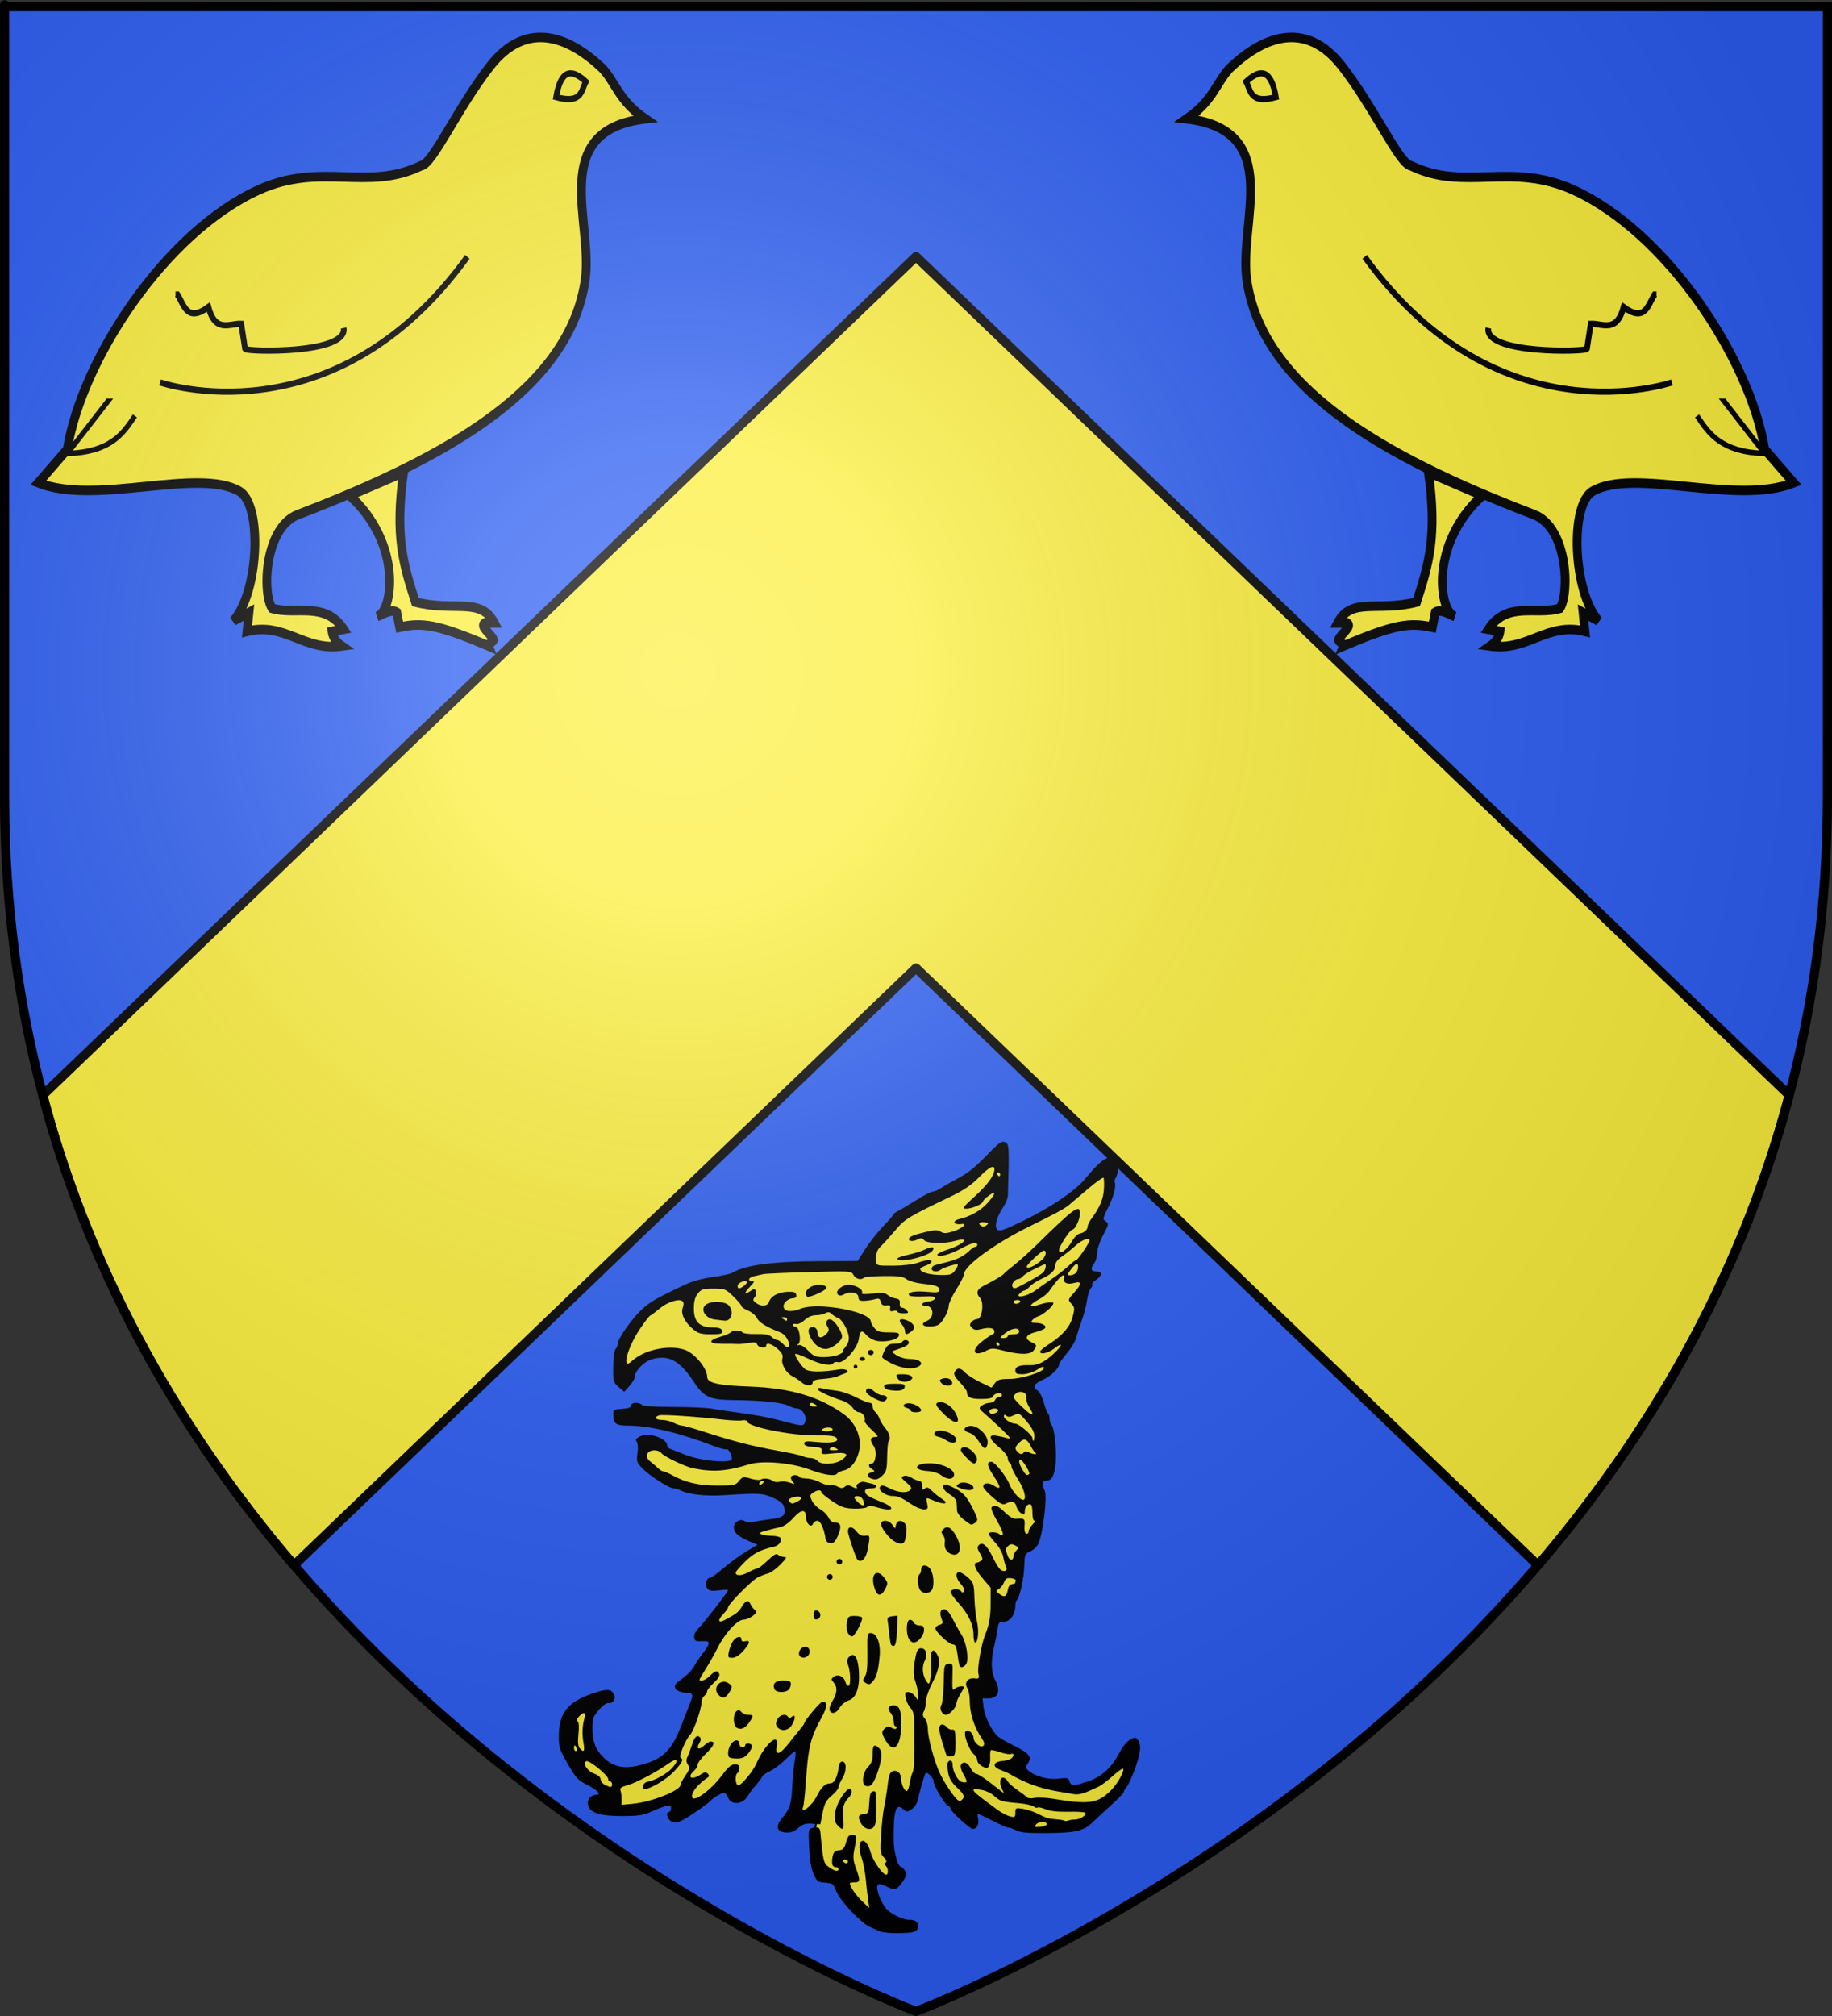 <?xml version="1.0" encoding="UTF-8" standalone="no"?>
<svg
   xmlns:dc="http://purl.org/dc/elements/1.1/"
   xmlns:cc="http://creativecommons.org/ns#"
   xmlns:rdf="http://www.w3.org/1999/02/22-rdf-syntax-ns#"
   xmlns:svg="http://www.w3.org/2000/svg"
   xmlns="http://www.w3.org/2000/svg"
   xmlns:xlink="http://www.w3.org/1999/xlink"
   xmlns:sodipodi="http://sodipodi.sourceforge.net/DTD/sodipodi-0.dtd"
   xmlns:inkscape="http://www.inkscape.org/namespaces/inkscape"
   height="660"
   width="600"
   version="1.0"
   id="svg2"
   sodipodi:version="0.32"
   inkscape:version="0.46"
   sodipodi:docname="Blason_ville_Fr_Gonfreville-Caillot_A(Seine-Maritime).svg"
   sodipodi:docbase="D:\Mes documents\Renaud-Notre Lapin"
   inkscape:export-filename="/Users/olivier/Desktop/Blason Rouge/Blason_Vide_3D.png"
   inkscape:export-xdpi="144"
   inkscape:export-ydpi="144"
   inkscape:output_extension="org.inkscape.output.svg.inkscape">
  <rect width="100%" height="100%" fill="#333333" stroke="none"/>
  <sodipodi:namedview
     inkscape:window-height="975"
     inkscape:window-width="1280"
     inkscape:pageshadow="2"
     inkscape:pageopacity="0.0"
     guidetolerance="10.0"
     gridtolerance="10.0"
     objecttolerance="10.0"
     borderopacity="1.0"
     bordercolor="#666666"
     pagecolor="#ffffff"
     id="base"
     showgrid="false"
     height="660px"
     inkscape:zoom="1.1590904"
     inkscape:cx="300.00013"
     inkscape:cy="330.00014"
     inkscape:window-x="-4"
     inkscape:window-y="-4"
     inkscape:current-layer="layer3"
     inkscape:object-nodes="true" />
  <desc
     id="desc4">Flag of Canton of Valais (Wallis)</desc>
  <defs
     id="defs6">
    <linearGradient
       id="linearGradient2893">
      <stop
         style="stop-color:white;stop-opacity:0.314;"
         offset="0"
         id="stop2895" />
      <stop
         id="stop2897"
         offset="0.19"
         style="stop-color:white;stop-opacity:0.251;" />
      <stop
         style="stop-color:#6b6b6b;stop-opacity:0.125;"
         offset="0.6"
         id="stop2901" />
      <stop
         style="stop-color:black;stop-opacity:0.125;"
         offset="1"
         id="stop2899" />
    </linearGradient>
    <radialGradient
       inkscape:collect="always"
       xlink:href="#linearGradient2893"
       id="radialGradient3163"
       gradientUnits="userSpaceOnUse"
       gradientTransform="matrix(1.353,0,0,1.349,-77.629,-85.747)"
       cx="221.445"
       cy="226.331"
       fx="221.445"
       fy="226.331"
       r="300" />
    <g
       id="s-4">
      <g
         id="c-6">
        <path
           transform="matrix(0.951,0.309,-0.309,0.951,0,-1)"
           d="M 0,0 L 0,1 L 0.5,1 L 0,0 z"
           id="t-0" />
        <use
           height="540"
           width="810"
           y="0"
           x="0"
           id="use2144-7"
           transform="scale(-1,1)"
           xlink:href="#t-0" />
      </g>
      <g
         id="a-1">
        <use
           height="540"
           width="810"
           y="0"
           x="0"
           id="use2147-7"
           transform="matrix(0.309,0.951,-0.951,0.309,0,0)"
           xlink:href="#c-6" />
        <use
           height="540"
           width="810"
           y="0"
           x="0"
           id="use2149-7"
           transform="matrix(-0.809,0.588,-0.588,-0.809,0,0)"
           xlink:href="#c-6" />
      </g>
      <use
         height="540"
         width="810"
         y="0"
         x="0"
         id="use2151-7"
         transform="scale(-1,1)"
         xlink:href="#a-1" />
    </g>
    <g
       id="f">
      <rect
         id="rect1964"
         style="fill:#28166f"
         y="-30"
         x="-50"
         height="60"
         width="100" />
      <g
         id="g1966"
         style="fill:#ffffff"
         transform="translate(0,-20)">
        <path
           id="path1968"
           d="M -1.212,27.818 C -1.212,22.175 -2.091,20.471 -4.542,13.98 C -5.709,10.888 -5.024,7.103 -2.858,3.601 C -2.082,2.346 -1.114,1.214 0,0 C 1.114,1.214 2.082,2.346 2.858,3.601 C 5.024,7.103 5.709,10.888 4.542,13.98 C 2.091,20.471 1.212,22.175 1.212,27.818 L -1.212,27.818 z" />
        <path
           id="rwi"
           d="M 2.922,27.672 C 2.922,21.721 5.239,17.829 8.501,16.66 C 9.949,16.141 11.808,16.387 13.519,18.107 C 15.638,20.236 16.255,26.1 10.036,27.228 C 10.694,26.272 10.655,24.147 9.322,23.441 C 8.331,22.916 7.209,23.188 6.646,23.564 C 5.822,24.116 4.917,25.67 4.967,27.672 L 2.922,27.672 z" />
        <path
           id="path1971"
           d="M 1.777,30.183 C 1.79,32.191 2.795,33.518 4.516,34.257 C 4.295,34.955 3.257,36.378 1.831,36.281 C 1.55,37.787 1.282,38.632 0,40 C -1.282,38.632 -1.55,37.787 -1.831,36.281 C -3.257,36.378 -4.295,34.955 -4.516,34.257 C -2.795,33.518 -1.79,32.191 -1.777,30.183 L 1.777,30.183 z" />
        <use
           xlink:href="#rwi"
           height="400"
           width="800"
           y="0"
           x="0"
           id="use1973"
           transform="scale(-1,1)" />
        <rect
           id="rect1975"
           y="27.331"
           x="-7.923"
           height="3.218"
           width="15.846" />
      </g>
    </g>
    <g
       id="s">
      <g
         id="c">
        <path
           transform="matrix(0.951,0.309,-0.309,0.951,0,-1)"
           d="M 0,0 L 0,1 L 0.5,1 L 0,0 z"
           id="t" />
        <use
           height="540"
           width="810"
           y="0"
           x="0"
           id="use2144"
           transform="scale(-1,1)"
           xlink:href="#t" />
      </g>
      <g
         id="a">
        <use
           height="540"
           width="810"
           y="0"
           x="0"
           id="use2147"
           transform="matrix(0.309,0.951,-0.951,0.309,0,0)"
           xlink:href="#c" />
        <use
           height="540"
           width="810"
           y="0"
           x="0"
           id="use2149"
           transform="matrix(-0.809,0.588,-0.588,-0.809,0,0)"
           xlink:href="#c" />
      </g>
      <use
         height="540"
         width="810"
         y="0"
         x="0"
         id="use2151"
         transform="scale(-1,1)"
         xlink:href="#a" />
    </g>
  </defs>
  <g
     inkscape:groupmode="layer"
     id="layer3"
     inkscape:label="Fond écu"
     style="display:inline">
    <path
       id="path2855"
       style="fill:#2b5df2;fill-opacity:1;fill-rule:evenodd;stroke:none;stroke-width:1px;stroke-linecap:butt;stroke-linejoin:miter;stroke-opacity:1"
       d="M 300,658.5 C 300,658.5 598.5,546.18 598.5,260.728 C 598.5,-24.723 598.5,2.176 598.5,2.176 L 1.5,2.176 L 1.5,260.728 C 1.5,546.18 300,658.5 300,658.5 z"
       sodipodi:nodetypes="cccccc" />
    <g
       id="g3714"
       transform="translate(212.95,-619.159)" />
    <g
       id="layer9"
       inkscape:label="Fond d'écu"
       transform="translate(212.95,-619.159)">
      <g
         transform="matrix(2,0,0,2,-732.892,-1853.188)"
         inkscape:label="Meubles"
         id="g2807" />
      <g
         transform="matrix(2,0,0,2,1696.976,-413.55)"
         inkscape:label="Meubles"
         id="g4626" />
      <g
         id="g5271"
         inkscape:label="Meubles"
         transform="matrix(2,0,0,2,-732.892,-453.188)" />
      <g
         id="g5273"
         inkscape:label="Reflet final"
         transform="matrix(2,0,0,2,-732.892,-453.188)" />
      <g
         id="g5275"
         inkscape:label="Contour final"
         transform="matrix(2,0,0,2,-732.892,-453.188)" />
    </g>
    <g
       id="layer6"
       inkscape:label="Reflet final"
       transform="translate(212.95,-619.159)" />
    <g
       id="layer5"
       inkscape:label="Contour final"
       transform="translate(212.95,-619.159)" />
    <path
       style="opacity:1;fill:#fcef3c;fill-opacity:1;stroke:#000000;stroke-width:3;stroke-linecap:round;stroke-linejoin:round;stroke-miterlimit:4;stroke-dasharray:none;stroke-opacity:1"
       d="M 300 84 L 14 358.562 C 30.298 420.086 60.922 471.053 96.281 512.438 L 300 316.906 L 503.688 512.438 C 539.053 471.05 569.7 420.094 586 358.562 L 300 84 z "
       id="rect2435" />
    <g
       id="g11261"
       transform="matrix(1,0,0,0.95,618.521,-7.707)">
      <g
         style="fill:#fcef3c;fill-opacity:1;stroke:#000000;stroke-width:2.478;stroke-miterlimit:4;stroke-dasharray:none;stroke-opacity:1;display:inline"
         id="g2082"
         transform="matrix(-0.648,0,0,0.717,-647.295,-33.219)">
        <g
           transform="matrix(0.541,0,0,0.557,8.511,88.011)"
           id="g11034"
           style="fill:#fcef3c;fill-opacity:1;stroke:#000000;stroke-width:4.692;stroke-miterlimit:4;stroke-dasharray:none;stroke-opacity:1">
          <path
             sodipodi:nodetypes="cscsccscccccccssccs"
             style="fill:#fcef3c;fill-opacity:1;fill-rule:evenodd;stroke:#000000;stroke-width:8.228;stroke-linecap:butt;stroke-linejoin:miter;stroke-miterlimit:4;stroke-dasharray:none;stroke-opacity:1"
             d="M -660.769,4.647 C -625.865,-26.102 -587.737,-35.035 -556.057,2.149 C -525.344,38.197 -502.074,87.443 -491.063,88.533 C -441.116,110.992 -397.774,84.846 -339.411,109.359 C -251.676,146.21 -174.051,256.432 -160.679,333.226 L -133.598,362.112 C -187.417,381.866 -282.504,348.738 -321.357,369.334 C -342.919,380.764 -340.051,455.439 -315.941,481.267 L -330.384,474.046 L -328.579,490.294 C -364.13,482.122 -381.631,507.536 -417.043,502.932 C -411.146,499.132 -408.736,494.834 -408.016,490.294 L -418.848,488.489 C -401.405,463.98 -374.315,476.453 -352.049,470.435 C -342.781,457.8 -344.466,400.719 -376.353,389.471 C -519.916,338.832 -630.143,279.078 -644.52,186.991 C -652.24,137.543 -609.275,58.036 -700.487,47.977 C -675.874,32.283 -672.964,16.807 -660.769,4.647 L -660.769,4.647 z"
             id="path11036" />
          <path
             style="fill:#fcef3c;fill-opacity:1;fill-rule:evenodd;stroke:#000000;stroke-width:5.346;stroke-linecap:butt;stroke-linejoin:miter;stroke-miterlimit:4;stroke-dasharray:none;stroke-opacity:1"
             d="M -534.392,167.132 C -409.174,327.485 -247.337,275.454 -247.337,275.454 L -247.337,275.454"
             id="path11038" />
          <path
             style="fill:#fcef3c;fill-opacity:1;fill-rule:evenodd;stroke:#000000;stroke-width:5.346;stroke-linecap:butt;stroke-linejoin:miter;stroke-miterlimit:4;stroke-dasharray:none;stroke-opacity:1"
             d="M -418.848,228.514 C -423.071,251.2 -328.267,249.057 -326.774,246.568 L -323.163,224.904 C -312.055,224.476 -299.12,233.185 -292.471,210.461 C -272.535,224.03 -269.861,208.827 -263.585,199.628 L -261.78,199.628"
             id="path11040" />
          <path
             style="fill:#fcef3c;fill-opacity:1;fill-rule:evenodd;stroke:#000000;stroke-width:4.692;stroke-linecap:butt;stroke-linejoin:miter;stroke-miterlimit:4;stroke-dasharray:none;stroke-opacity:1"
             d="M -223.867,304.34 C -212.592,320.067 -200.941,335.605 -160.679,336.837 L -198.592,291.703 L -196.786,291.703"
             id="path11042" />
          <path
             style="fill:#fcef3c;fill-opacity:1;fill-rule:evenodd;stroke:#000000;stroke-width:8.228;stroke-linecap:butt;stroke-linejoin:miter;stroke-miterlimit:4;stroke-dasharray:none;stroke-opacity:1"
             d="M -474.815,353.086 C -466.526,408.143 -474.52,432.369 -485.929,465.019 C -522.628,473.643 -546.86,460.37 -559.668,483.073 L -550.641,483.073 C -545.935,485.933 -555.976,492.169 -558.559,496.972 C -559.93,499.522 -553.207,500.469 -554.251,502.932 C -506.802,484.247 -492.42,482.43 -471.204,486.684 L -468.423,473.772 C -463.907,470.971 -457.035,474.453 -450.369,477.383 C -464.296,473.806 -474.792,415.647 -424.542,373.086 L -474.815,353.086 L -474.815,353.086 z"
             id="path11044" />
          <path
             style="fill:#fcef3c;fill-opacity:1;fill-rule:evenodd;stroke:#000000;stroke-width:5.346;stroke-linecap:butt;stroke-linejoin:miter;stroke-miterlimit:4;stroke-dasharray:none;stroke-opacity:1"
             d="M -645.157,15.955 C -631.925,4.555 -621.703,5.196 -617.348,29.304 C -641.464,35.459 -640.663,23.816 -645.157,15.955 z"
             id="path11046" />
        </g>
      </g>
    </g>
    <g
       id="g3589"
       transform="matrix(0.623,0,0,0.623,158.451,365.59)"
       style="display:inline">
      <path
         style="fill:#fcef3c;fill-opacity:1;stroke:#000000;stroke-width:1px;stroke-linecap:butt;stroke-linejoin:miter;stroke-opacity:1"
         d="M 340.636,334.93 L 325.684,347.281 L 312.683,353.782 L 289.93,348.581 L 277.579,343.381 L 280.829,336.23 L 273.679,329.079 L 264.578,323.229 L 258.077,297.876 L 263.928,298.526 L 265.878,275.124 L 271.728,258.222 L 276.929,257.572 L 279.529,246.521 L 284.73,221.168 L 289.93,221.168 L 292.531,213.367 L 291.881,184.764 L 289.93,147.71 L 284.08,141.86 L 295.781,134.059 L 309.432,117.157 L 316.583,87.254 L 323.734,58.651 L 329.585,38.499 L 328.934,28.098 L 312.033,38.499 L 298.381,50.2 L 274.979,60.601 L 265.878,65.802 L 266.528,50.2 L 272.379,42.399 L 271.728,18.997 L 249.626,37.849 L 224.273,48.9 L 203.471,72.302 L 195.67,80.103 L 170.968,80.103 L 140.415,80.753 L 125.463,85.954 L 106.611,90.504 L 89.059,99.605 L 76.058,117.157 L 71.507,137.959 L 81.259,128.858 L 92.96,123.658 L 102.711,125.608 L 111.812,132.109 L 115.712,140.559 L 128.713,143.81 L 145.615,145.76 L 165.767,148.36 L 173.568,158.111 L 172.268,163.312 L 167.718,165.262 L 136.514,158.761 L 107.911,154.211 L 78.008,157.461 L 120.913,169.162 L 137.814,178.263 L 131.314,182.814 L 109.862,181.514 L 96.21,175.013 L 87.109,173.063 L 83.209,180.864 L 93.61,189.315 L 113.112,195.815 L 137.164,194.515 L 153.416,196.465 L 162.517,205.566 L 157.967,212.717 L 137.814,217.918 L 150.816,223.768 L 132.614,233.519 L 128.063,245.87 L 135.864,244.57 L 118.312,267.323 L 123.513,269.273 L 109.211,296.576 L 114.412,299.176 L 104.661,326.479 L 90.359,342.081 L 72.808,344.681 L 57.856,335.58 L 53.956,318.678 L 58.506,307.627 L 46.155,312.827 L 42.904,332.33 L 55.256,349.231 L 67.607,357.682 L 73.458,364.183 L 102.711,357.682 L 105.311,362.883 L 117.012,357.682 L 128.063,347.931 L 134.564,355.732 L 148.866,336.88 L 157.316,336.23 L 175.518,316.078 L 167.067,336.23 L 164.467,367.433 L 176.168,363.533 L 173.568,377.184 L 178.119,397.336 L 185.919,400.587 L 193.72,412.938 L 209.972,421.389 L 202.171,392.136 L 213.872,402.537 L 216.473,396.686 L 213.222,382.385 L 216.473,352.482 L 224.924,357.032 L 231.424,332.33 L 244.426,355.732 L 254.827,364.833 L 256.777,358.332 L 279.529,372.634 L 295.131,375.234 L 312.683,372.634 L 328.284,359.632 L 339.336,344.681 L 340.636,334.93 L 340.636,334.93 z"
         id="path2815" />
      <path
         d="M 208.428,428.149 C 207.053,427.55 204.578,426.472 202.928,425.752 C 198.366,423.762 187.232,411.948 185.339,407.088 C 183.791,403.116 183.401,402.812 179.471,402.521 C 175.582,402.233 175.118,401.885 173.371,397.936 C 172.106,395.075 171.332,390.468 171.031,383.997 C 170.584,374.393 170.596,374.329 173.051,373.712 C 175.821,373.017 176.73,373.573 176.959,376.103 C 178.328,391.192 178.605,392.322 181.435,394.337 C 184.491,396.513 186.428,396.899 186.428,395.333 C 186.428,394.783 185.802,394.333 185.035,394.333 C 183.213,394.333 182.669,392.536 183.37,388.833 C 183.814,386.486 184.531,385.764 186.662,385.518 C 188.89,385.261 189.579,384.487 190.446,381.268 C 191.18,378.543 192.058,377.333 193.3,377.333 C 196.07,377.333 196.226,377.961 194.979,384.106 C 193.974,389.055 194.062,390.51 195.622,394.818 C 197.996,401.373 197.908,402.333 194.928,402.333 C 193.553,402.333 192.428,402.58 192.428,402.882 C 192.428,404.505 195.711,409.262 198.948,412.333 L 202.639,415.833 L 202.065,411.833 C 201.749,409.633 201.189,404.683 200.821,400.833 C 200.453,396.983 199.539,392.089 198.79,389.957 C 197.165,385.33 197.038,381.692 198.472,380.806 C 200.171,379.755 202.096,382.073 203.404,386.745 C 204.612,391.058 209.695,398.333 211.501,398.333 C 212.783,398.333 212.668,394.972 211.341,393.645 C 210.587,392.891 210.576,392.359 211.305,391.909 C 211.963,391.502 211.594,390.498 210.318,389.222 C 208.458,387.362 208.33,386.335 208.848,377.456 C 209.16,372.106 209.884,365.502 210.457,362.78 C 211.031,360.059 211.735,355.808 212.023,353.333 C 212.877,345.987 213.327,344.585 215.047,343.926 C 217.286,343.066 219.428,345.069 219.428,348.021 C 219.428,350.809 221.074,354.333 222.376,354.333 C 222.858,354.333 223.569,352.42 223.956,350.083 C 224.343,347.745 224.945,345.383 225.294,344.833 C 226.118,343.535 226.277,340.469 226.307,325.345 C 226.328,314.352 226.1,312.611 224.395,310.797 C 223.33,309.664 222.171,307.296 221.819,305.535 C 221.269,302.784 221.461,302.333 223.181,302.333 C 224.283,302.333 225.891,303.345 226.754,304.583 L 228.324,306.833 L 228.376,304.118 C 228.405,302.624 227.764,299.444 226.951,297.051 C 225.819,293.718 225.691,291.365 226.401,287.001 C 227.463,280.478 227.993,279.333 229.952,279.333 C 232.502,279.333 233.458,282.722 231.807,285.904 C 230.145,289.107 230.589,293.802 232.845,296.888 C 234.124,298.637 234.295,298.402 234.955,294.007 C 235.349,291.375 235.433,287.746 235.14,285.941 C 234.847,284.137 234.999,282.027 235.478,281.252 C 236.194,280.094 236.618,280.198 237.857,281.837 C 240.3,285.07 239.689,289.932 235.928,297.199 C 234.003,300.919 232.428,305.425 232.428,307.213 C 232.428,309.001 231.943,311.372 231.349,312.482 C 230.514,314.041 230.628,314.895 231.849,316.245 C 232.718,317.205 233.428,319.637 233.428,321.65 C 233.428,326.539 237.045,339.644 240.085,345.772 C 241.433,348.489 244.136,352.891 246.091,355.554 C 248.944,359.44 249.921,360.169 251.037,359.242 C 253.165,357.477 252.758,356.336 248.587,352.368 C 245.763,349.682 244.565,347.587 244.065,344.463 C 243.691,342.124 243.647,339.789 243.966,339.272 C 244.985,337.623 246.428,338.263 246.428,340.365 C 246.428,343.883 249.121,349.019 251.258,349.578 C 254.284,350.369 254.493,349.556 252.242,345.741 C 251.13,343.857 250.478,341.645 250.793,340.824 C 251.731,338.379 254.27,339.125 255.928,342.333 C 256.782,343.983 258.103,345.333 258.864,345.333 C 259.626,345.333 262.652,347.202 265.589,349.487 C 268.525,351.772 271.565,354.134 272.342,354.737 C 273.531,355.658 273.571,355.485 272.592,353.648 C 270.977,350.617 271.134,347.333 272.893,347.333 C 273.699,347.333 274.797,348.153 275.333,349.155 C 275.87,350.158 278.248,352.294 280.619,353.902 C 282.989,355.511 285.217,357.225 285.569,357.712 C 285.921,358.198 287.721,358.321 289.569,357.986 C 291.417,357.65 295.853,357.857 299.428,358.446 C 318.328,361.559 322.792,360.902 329.707,353.987 C 333.145,350.549 337.027,343.598 336.053,342.624 C 335.752,342.323 333.312,344.047 330.631,346.455 C 327.95,348.863 324.67,351.349 323.342,351.981 C 315.059,355.92 313.038,356.496 309.573,355.903 C 307.568,355.56 303.678,354.891 300.928,354.416 C 292.168,352.904 284.409,350.041 276.428,345.375 C 275.603,344.892 273.445,343.947 271.632,343.275 C 267.001,341.556 267.712,338.933 272.924,338.508 C 276.528,338.214 278.371,337.074 278.413,335.114 C 278.421,334.719 277.823,334.628 277.082,334.912 C 276.342,335.196 273.772,334.752 271.371,333.925 C 268.971,333.098 266.786,332.642 266.515,332.912 C 266.245,333.182 266.112,334.85 266.219,336.618 C 266.327,338.386 265.997,340.487 265.486,341.286 C 264.691,342.532 264.192,342.544 261.993,341.367 C 260.583,340.612 259.428,339.226 259.428,338.286 C 259.428,337.346 258.745,336.01 257.91,335.317 C 254.95,332.861 251.73,323.882 253.432,322.831 C 254.881,321.935 257.428,324.146 257.428,326.3 C 257.428,328.839 261.19,331.971 262.575,330.586 C 263.374,329.787 263.153,328.715 261.765,326.66 C 257.679,320.609 255.443,313.512 255.434,306.569 C 255.431,304.224 254.869,301.41 254.186,300.316 C 252.404,297.462 254.359,294.739 257.904,295.135 C 260.413,295.415 260.564,295.225 259.973,292.536 C 259.382,289.844 261.511,277.417 263.349,272.833 C 265.709,266.948 266.428,262.919 266.428,255.593 L 266.428,247.496 L 262,242.308 C 258.196,237.851 257.013,234.371 259.285,234.317 C 259.639,234.309 260.547,233.91 261.302,233.432 C 262.442,232.71 262.363,232.03 260.843,229.457 C 259.386,226.99 259.263,226.098 260.246,225.115 C 262.126,223.235 264.56,225.248 267.272,230.926 C 268.561,233.624 270.291,236.59 271.116,237.515 C 273.015,239.645 275.747,238.822 274.542,236.483 C 274.074,235.575 273.402,233.228 273.049,231.266 C 272.686,229.248 270.892,226.046 268.918,223.89 C 266.998,221.795 265.428,219.688 265.428,219.207 C 265.428,217.959 269.819,218.124 271.116,219.42 C 271.83,220.134 272.415,220.162 272.823,219.504 C 273.164,218.952 271.825,215.784 269.847,212.464 C 267.869,209.144 266.543,205.956 266.899,205.38 C 268.073,203.48 270.312,204.283 273.929,207.9 C 276.131,210.102 278.344,211.399 279.712,211.289 C 284.246,210.925 284.592,211.208 284.265,215.003 C 284.069,217.279 284.42,218.83 285.189,219.086 C 285.871,219.313 286.428,218.787 286.428,217.916 C 286.428,217.045 287.328,215.433 288.428,214.333 C 289.528,213.233 289.978,212.333 289.428,212.333 C 288.878,212.333 288.428,210.608 288.428,208.499 C 288.428,206.391 288.159,204.397 287.831,204.068 C 286.577,202.815 284.428,204.651 284.428,206.975 C 284.428,209.044 284.149,209.254 282.543,208.394 C 281.507,207.839 280.373,206.248 280.024,204.859 C 279.353,202.186 277.509,201.684 274.425,203.334 C 272.905,204.148 271.651,203.558 267.741,200.191 C 265.094,197.911 262.783,195.434 262.604,194.686 C 262.081,192.488 265.233,191.974 268.023,193.803 C 272.048,196.44 272.055,194.85 268.044,188.81 C 264.467,183.422 264.138,181.333 266.867,181.333 C 268.631,181.333 274.705,188.956 276.429,193.333 C 277.827,196.883 281.749,201.333 283.48,201.333 C 285.545,201.333 284.246,195.951 280.928,190.765 C 279.003,187.756 277.428,184.654 277.428,183.872 C 277.428,183.09 276.978,182.173 276.428,181.833 C 275.878,181.493 275.428,180.371 275.428,179.341 C 275.428,178.31 273.403,175.807 270.928,173.779 C 265.442,169.283 264.934,166.799 269.678,167.663 C 271.466,167.988 274.044,168.577 275.408,168.97 C 277.391,169.543 276.863,168.7 272.773,164.759 C 269.96,162.05 265.923,158.332 263.801,156.497 C 260.098,153.296 260.02,153.104 261.877,151.747 C 262.94,150.969 264.801,150.333 266.012,150.333 C 267.224,150.333 268.473,149.658 268.79,148.833 C 269.107,148.008 270.055,147.333 270.897,147.333 C 271.739,147.333 272.428,146.883 272.428,146.333 C 272.428,144.743 268.426,145.174 267.79,146.833 C 267.369,147.929 265.644,148.333 261.38,148.333 C 255.73,148.333 254.018,147.48 253.955,144.634 C 253.94,143.974 252.286,141.7 250.279,139.579 C 247.453,136.593 246.844,135.341 247.579,134.028 C 248.855,131.747 250.724,131.893 253.023,134.453 C 254.071,135.619 257.618,137.88 260.906,139.477 L 266.883,142.381 L 268.599,140.107 C 270.059,138.171 271.252,137.828 276.621,137.799 C 282.808,137.766 294.428,134.078 294.428,132.149 C 294.428,130.951 293.828,131.118 290.203,133.329 C 288.402,134.427 285.241,135.327 283.178,135.329 C 280.106,135.332 279.428,134.975 279.428,133.352 C 279.428,131.205 281.697,130.389 287.183,130.563 C 291.261,130.692 294.877,128.917 299.678,124.431 C 304.375,120.042 304.589,118.21 299.995,121.714 C 296.645,124.269 292.428,125.229 292.428,123.437 C 292.428,122.944 294.566,121.169 297.178,119.493 C 304.26,114.948 308.155,110.431 309.567,105.127 C 310.669,100.987 310.616,100.197 309.124,98.549 C 306.941,96.136 306.913,96.27 310.428,92.333 C 314.449,87.829 314.392,86.196 310.256,87.382 C 306.713,88.398 304.19,87.116 305.095,84.759 C 305.396,83.975 305.184,83.333 304.624,83.333 C 303.644,83.333 300.801,86.527 297.223,91.649 C 296.285,92.991 293.838,94.962 291.784,96.028 C 286.828,98.6 286.075,100.621 290.612,99.173 C 295.894,97.488 299.428,97.03 299.428,98.032 C 299.428,99.441 294.211,104.023 291.769,104.759 C 290.581,105.117 289.063,106.068 288.396,106.871 C 287.381,108.095 287.651,108.335 290.056,108.348 C 293.467,108.366 295.928,109.715 295.073,111.098 C 294.737,111.642 292.43,112.598 289.945,113.224 C 284.836,114.51 283.993,116.722 287.928,118.515 C 290.819,119.832 290.929,120.265 289.03,122.863 C 287.346,125.166 281.761,125.175 272.983,122.889 C 267.902,121.565 266.885,121.562 264.375,122.86 C 257.345,126.496 255.739,122.917 262.156,117.917 C 264.686,115.945 267.133,114.333 267.592,114.333 C 268.052,114.333 268.428,113.691 268.428,112.906 C 268.428,111.022 265.72,110.512 261.547,111.61 C 258.953,112.292 257.81,112.142 256.633,110.966 C 255.372,109.704 255.328,109.158 256.387,107.883 C 257.094,107.03 258.457,106.333 259.415,106.333 C 261.893,106.333 263.082,97.712 260.932,95.337 C 258.587,92.745 259.142,90.705 262.678,88.919 C 268.241,86.11 272.743,83.437 273.348,82.584 C 273.667,82.133 276.178,79.992 278.928,77.826 C 281.678,75.66 287.147,70.725 291.081,66.86 C 310.409,47.869 313.428,45.71 313.428,50.882 C 313.428,53.877 310.815,59.333 309.381,59.333 C 308.181,59.333 302.428,68.182 302.428,70.028 C 302.428,73.07 306.736,69.952 309.61,64.83 C 310.535,63.181 312.11,61.672 313.11,61.475 C 315.611,60.983 317.428,59.37 317.428,57.643 C 317.428,56.849 318.5,54.767 319.81,53.016 C 323.881,47.576 325.744,43.025 326.014,37.862 C 326.157,35.129 326.06,32.545 325.798,32.122 C 325.536,31.698 321.859,34.305 317.625,37.915 C 313.392,41.525 308.857,45.363 307.548,46.446 C 305.192,48.393 300.494,50.935 286.928,57.604 C 268.613,66.606 252.428,78.417 252.428,82.78 C 252.428,83.661 250.628,87.232 248.428,90.715 C 246.228,94.199 244.428,98.056 244.428,99.286 C 244.428,101.832 241.665,107.228 239.428,109.048 C 237.609,110.529 231.787,110.722 230.927,109.331 C 230.587,108.78 231.401,107.913 232.737,107.405 C 237.111,105.742 236.707,99.333 232.228,99.333 C 229.111,99.333 230.278,97.474 233.601,97.146 C 235.346,96.974 236.969,96.239 237.208,95.513 C 237.544,94.491 236.163,94.26 231.093,94.487 C 227.491,94.649 224.194,94.431 223.765,94.003 C 222.1,92.338 226.232,91.41 232.678,92.001 C 238.352,92.521 239.428,92.375 239.428,91.083 C 239.428,89.136 238.015,88.611 230.462,87.757 C 227.106,87.377 223.363,86.293 222.144,85.348 C 220.374,83.975 217.983,83.65 210.261,83.731 C 204.945,83.787 200.257,84.17 199.845,84.583 C 198.388,86.04 195.484,85.306 194.355,83.195 C 193.223,81.081 192.96,81.064 171.069,81.656 C 158.892,81.986 148.028,82.47 146.928,82.734 C 145.828,82.997 143.691,83.473 142.178,83.791 C 139.185,84.422 138.386,86.333 141.115,86.333 C 142.461,86.333 142.258,86.901 140.115,89.137 C 136.747,92.653 136.654,93.886 139.918,91.747 C 142.212,90.244 142.457,90.244 143.03,91.737 C 143.372,92.629 143.085,94.041 142.392,94.877 C 141.355,96.126 141.468,96.65 143.03,97.832 C 145.821,99.945 149.18,99.689 149.937,97.306 C 150.885,94.32 154.69,92.234 159.579,92.021 C 162.982,91.872 163.965,92.202 164.234,93.583 C 164.457,94.727 163.944,95.344 162.752,95.364 C 160.013,95.412 157.207,97.942 157.601,100.007 C 158.076,102.499 161.616,102.808 166.835,100.815 C 175.946,97.335 203.321,102.411 203.462,107.606 C 203.48,108.28 204.34,109.845 205.372,111.083 C 206.913,112.93 208.262,113.333 212.912,113.333 C 217.712,113.333 218.525,113.593 218.246,115.039 C 217.844,117.128 211.33,118.69 206.623,117.827 C 204.806,117.494 202.375,116.137 201.223,114.811 C 198.631,111.83 197.86,112.249 197.08,117.06 C 196.301,121.867 189.206,129.769 186.343,129.02 C 185.291,128.745 184.178,128.928 183.87,129.426 C 182.763,131.218 177.095,130.276 170.743,127.244 C 167.184,125.546 164.046,124.381 163.77,124.657 C 163.134,125.293 166.293,130.301 168.723,132.511 C 170.606,134.223 177.5,134.341 186.519,132.817 C 190.411,132.16 193.025,133.874 189.742,134.93 C 188.744,135.251 187.024,135.942 185.918,136.464 C 184.812,136.987 181.437,137.585 178.418,137.794 C 174.739,138.048 172.928,138.607 172.928,139.489 C 172.928,141.598 169.441,141.68 167.089,139.628 C 165.901,138.59 163.767,137.164 162.348,136.459 C 158.928,134.759 156.212,130.043 156.953,127.091 C 157.396,125.326 156.798,124.102 154.492,122.047 C 151.431,119.319 148.428,118.47 148.428,120.333 C 148.428,121.958 144.419,121.472 143.765,119.767 C 143.288,118.525 142.313,118.349 139.046,118.916 C 136.781,119.308 134.253,119.556 133.428,119.466 C 132.603,119.377 129.073,119.327 125.582,119.356 C 118.073,119.418 117.526,117.616 124.447,115.612 C 126.848,114.917 129.266,113.895 129.821,113.34 C 131.125,112.036 135.128,112.038 135.935,113.343 C 136.278,113.899 139.468,114.291 143.022,114.214 C 147.742,114.112 149.97,114.513 151.285,115.703 C 152.276,116.6 153.595,117.333 154.218,117.333 C 154.841,117.333 156.234,118.282 157.315,119.441 C 160.159,122.494 161.553,121.487 159.897,117.575 C 159.075,115.633 157.39,113.896 155.723,113.273 C 148.891,110.721 144.653,108.121 143.616,105.846 C 143,104.494 140.906,102.724 138.962,101.911 C 137.019,101.099 135.428,100.014 135.428,99.499 C 135.428,98.984 133.52,96.711 131.189,94.448 C 127.15,90.528 126.656,90.333 120.761,90.333 C 115.268,90.333 114.341,90.628 112.501,92.968 C 111.009,94.865 110.428,97.056 110.428,100.793 C 110.428,107.706 113.277,110.622 120.153,110.747 C 123.837,110.814 124.976,111.225 125.238,112.583 C 125.53,114.097 124.743,114.333 119.396,114.333 C 114.196,114.333 112.719,113.918 110.073,111.712 C 105.602,107.986 103.413,103.503 104.575,100.448 C 105.156,98.919 105.143,97.648 104.54,97.045 C 102.861,95.365 96.677,97.283 92.489,100.782 C 90.265,102.64 88.023,104.312 87.506,104.497 C 86.989,104.682 84.523,107.887 82.025,111.62 C 75.286,121.691 72.282,133.628 77.784,128.474 C 84.172,122.49 97.125,119.68 105.529,122.455 C 110.79,124.193 117.428,132.166 117.428,136.748 C 117.428,139.936 123.114,141.215 139.991,141.823 C 161.157,142.585 176.582,147.142 189.385,156.416 C 195.179,160.614 198.544,168.054 197.527,174.421 C 196.591,180.286 193.249,184.994 189.426,185.833 C 187.79,186.193 186.195,186.902 185.881,187.41 C 184.786,189.181 179.128,188.384 170.928,185.304 C 161.789,181.871 146.445,180.558 139.661,182.628 C 127.34,186.387 120.625,186.861 109.928,184.724 C 105.867,183.913 94.992,178.717 93.438,176.845 C 91.541,174.558 86.701,174.899 85.915,177.375 C 85.444,178.858 85.976,179.975 87.853,181.452 C 89.275,182.571 91.08,184.127 91.862,184.91 C 92.645,185.692 93.752,186.333 94.321,186.333 C 94.891,186.333 97.286,187.387 99.643,188.675 C 106.336,192.332 113.151,193.833 123.066,193.833 C 131.554,193.833 132.344,193.659 134.185,191.385 C 136.059,189.07 136.391,189.005 140.318,190.182 C 142.601,190.866 145.023,191.078 145.699,190.654 C 147.168,189.733 150.476,190.157 152.083,191.473 C 152.718,191.993 154.31,192.15 155.622,191.82 C 156.933,191.491 159.339,191.725 160.967,192.34 C 163.351,193.241 163.685,193.212 162.678,192.196 C 161.991,191.501 161.428,190.348 161.428,189.633 C 161.428,188.168 165.009,187.845 165.867,189.233 C 166.172,189.728 167.917,190.133 169.743,190.133 C 171.569,190.133 174.766,191.046 176.848,192.162 C 178.931,193.278 181.293,193.938 182.099,193.629 C 182.904,193.32 184.643,193.645 185.962,194.351 C 187.854,195.363 188.671,195.376 189.83,194.414 C 190.906,193.521 191.837,193.481 193.299,194.263 C 195.77,195.586 196.73,195.629 195.959,194.383 C 195.315,193.34 198.332,191.438 199.928,191.88 C 200.478,192.033 202.166,192.431 203.678,192.764 C 207.359,193.576 207.188,195.333 203.428,195.333 C 201.547,195.333 200.428,195.846 200.428,196.71 C 200.428,198.588 201.955,199.62 208.678,202.285 C 217.329,205.715 215.439,207.914 206.216,205.151 C 203.46,204.325 202.069,204.289 201.6,205.029 C 201.231,205.612 198.219,206.032 194.907,205.961 C 189.72,205.851 188.094,205.307 183.157,202.029 C 180.006,199.937 177.428,197.8 177.428,197.279 C 177.428,195.913 175.107,196.116 172.986,197.667 C 171.351,198.863 171.305,199.298 172.544,201.846 C 173.306,203.411 175.278,205.43 176.928,206.333 C 178.578,207.236 180.515,209.18 181.233,210.654 C 182.119,212.473 183.322,213.333 184.983,213.333 C 187.952,213.333 188.219,215.864 185.79,220.983 C 184.577,223.54 183.606,224.357 182.05,224.134 C 180.844,223.961 179.827,222.981 179.663,221.833 C 178.903,216.506 177.019,212.333 175.375,212.333 C 174.422,212.333 173.364,213.058 173.024,213.945 C 172.151,216.22 169.428,213.863 169.428,210.833 C 169.428,206.127 167.012,206.084 162.845,210.716 C 160.247,213.604 157.75,215.311 155.428,215.786 C 153.503,216.181 150.186,217.003 148.057,217.613 C 144.912,218.514 144.537,218.86 146.057,219.457 C 147.086,219.861 149.589,220.224 151.619,220.262 C 153.649,220.301 155.563,220.742 155.873,221.243 C 156.917,222.933 155.224,225.346 152.568,225.952 C 145.301,227.609 141.722,229.465 137.277,233.884 C 134.61,236.534 132.428,239.084 132.428,239.549 C 132.428,241.417 135.408,241.348 139.049,239.396 C 141.167,238.261 143.355,237.328 143.914,237.322 C 144.472,237.316 146.87,235.455 149.242,233.186 C 152.463,230.106 153.844,229.349 154.692,230.197 C 155.317,230.822 156.73,231.333 157.831,231.333 C 159.515,231.333 159.204,231.978 155.887,235.375 C 153.716,237.598 150.812,239.686 149.434,240.015 C 148.056,240.344 145.598,241.285 143.972,242.106 C 140.833,243.69 128.451,256.181 128.437,257.778 C 128.432,258.298 127.224,259.981 125.751,261.518 C 122.743,264.658 123.252,266.28 126.674,264.456 C 132.77,261.205 134.043,260.227 135.472,257.701 C 137.404,254.282 139.221,253.617 140.116,256 C 140.495,257.008 141.507,258.39 142.366,259.07 C 143.75,260.166 143.642,260.536 141.428,262.298 C 140.053,263.393 137.835,264.298 136.498,264.311 C 133.279,264.34 126.793,271.378 122.99,278.968 C 121.374,282.194 118.561,287.174 116.74,290.035 C 114.919,292.896 113.428,295.483 113.428,295.785 C 113.428,297.216 116.598,296.072 118.837,293.833 C 121.709,290.962 122.974,290.707 123.791,292.836 C 124.148,293.765 123.042,295.546 120.898,297.497 C 118.99,299.233 117.428,301.202 117.428,301.871 C 117.428,302.54 116.753,303.648 115.928,304.333 C 115.103,305.017 114.428,306.573 114.428,307.79 C 114.428,311.245 110.447,322.613 108.459,324.833 C 105.873,327.72 102.382,336.186 103.493,336.873 C 105.088,337.859 104.568,338.973 100.267,343.777 C 96.52,347.964 87.666,353.333 84.509,353.333 C 82.491,353.333 83.787,349.883 85.94,349.525 C 89.741,348.893 95.945,345.505 98.788,342.508 C 102.712,338.372 101.821,336.558 97.41,339.702 C 91.102,344.199 79.964,350.112 75.575,351.293 C 72.371,352.156 71.411,352.846 71.845,353.976 C 72.166,354.812 72.428,356.875 72.428,358.559 L 72.428,361.622 L 78.678,361.01 C 88.394,360.06 103.428,354.048 103.428,351.113 C 103.428,350.468 104.584,348.272 105.997,346.233 C 108.209,343.041 108.39,342.244 107.295,340.491 C 106.326,338.939 106.293,337.908 107.157,336.144 C 107.779,334.873 108.803,332.152 109.432,330.097 C 110.702,325.942 112.099,324.603 113.598,326.102 C 114.258,326.762 114.157,327.795 113.298,329.169 C 111.426,332.167 113.04,333.046 115.747,330.503 C 117.018,329.31 118.564,328.333 119.184,328.333 C 121.896,328.333 121.123,330.468 116.951,334.497 C 114.482,336.882 112.454,339.551 112.445,340.428 C 112.436,341.305 111.528,342.837 110.428,343.833 C 106.556,347.337 109.317,348.762 114.015,345.684 C 115.961,344.409 116.801,344.305 117.721,345.226 C 118.534,346.038 118.579,346.641 117.864,347.124 C 112.935,350.456 109.428,354.584 109.428,357.055 C 109.428,361.197 119.186,354.283 125.605,345.593 C 128.469,341.716 130.141,340.333 131.96,340.333 C 133.737,340.333 134.428,340.877 134.428,342.274 C 134.428,343.341 133.978,344.493 133.428,344.833 C 131.875,345.793 132.199,351.333 133.808,351.333 C 135.426,351.333 141.449,344.085 143.231,339.993 C 147.803,329.494 155.47,322.969 153.994,330.833 C 153.013,336.064 155.566,335.376 160.489,329.083 C 162.747,326.195 165.458,322.817 166.512,321.575 C 167.566,320.333 168.428,319.115 168.428,318.866 C 168.428,317.479 176.94,307.333 178.104,307.333 C 180.755,307.333 180.599,310.293 177.67,315.548 C 172.025,325.678 170.636,330.954 169.556,346.358 C 168.997,354.346 168.241,361.659 167.876,362.608 C 166.188,367.007 172.356,362.339 174.925,357.273 C 177.461,352.273 179.44,350.333 182.006,350.333 C 184.313,350.333 185.9,347.238 186.623,341.333 C 186.796,339.913 187.577,338.833 188.428,338.833 C 190.782,338.833 190.821,343.961 188.497,347.722 C 187.359,349.563 186.428,351.691 186.428,352.451 C 186.428,353.211 184.823,355.183 182.86,356.833 C 179.935,359.292 179.079,360.914 178.107,365.833 L 176.922,371.833 L 172.653,371.513 C 169.222,371.256 167.771,371.708 165.267,373.815 C 162.918,375.792 161.263,376.363 158.54,376.135 C 153.98,375.753 153.276,372.87 156.728,368.721 C 160.798,363.829 161.652,361.312 162.083,352.926 C 162.312,348.475 162.888,342.358 163.362,339.333 C 163.836,336.308 164.041,333.641 163.817,333.407 C 163.594,333.173 161.369,335.023 158.874,337.519 C 156.379,340.014 152.563,342.905 150.394,343.944 C 148.226,344.983 146.446,346.169 146.44,346.58 C 146.434,346.991 144.966,349.016 143.178,351.08 C 141.391,353.144 139.434,355.733 138.83,356.833 C 136.28,361.477 130.011,361.995 128.376,357.696 C 127.882,356.396 126.892,355.333 126.176,355.333 C 125.008,355.333 120.711,357.843 119.428,359.275 C 118.053,360.81 110.369,366.252 106.065,368.739 C 102.005,371.085 100.807,371.37 98.815,370.463 C 96.484,369.401 95.385,365.333 97.428,365.333 C 97.978,365.333 98.428,364.464 98.428,363.403 C 98.428,361.704 98.042,361.583 95.208,362.396 C 93.437,362.904 90.006,364.251 87.583,365.39 C 84.057,367.047 81.153,367.469 73.053,367.498 C 61.094,367.542 55.852,365.869 54.798,361.671 C 54.107,358.915 56.237,356.333 59.203,356.333 C 62.045,356.333 59.652,353.75 54.373,351.12 C 49.512,348.699 48.42,347.525 44.178,340.161 C 39.899,332.733 39.428,331.296 39.428,325.671 C 39.428,312.811 44.563,306.867 59.632,302.28 C 65.634,300.453 67.482,300.906 68.729,304.51 C 69.344,306.287 67.344,308.597 65.604,308.118 C 63.692,307.592 57.435,314.38 57.266,317.164 C 56.638,327.478 58.052,332.044 63.477,337.229 C 68.026,341.576 73.576,342.756 81.135,340.985 C 93.74,338.031 98.646,333.468 103.877,319.833 C 105.353,315.983 107.196,311.258 107.971,309.333 C 110.404,303.286 110.292,302.905 106.008,302.641 C 101.102,302.34 98.898,299.666 101.678,297.387 C 102.366,296.824 104.43,295.159 106.264,293.687 C 108.099,292.215 110.014,290.07 110.518,288.921 C 111.023,287.773 112.98,284.808 114.866,282.333 C 119.369,276.424 119.339,275.339 114.679,275.613 C 111.481,275.8 110.882,275.505 110.612,273.604 C 110.414,272.216 111.307,270.364 112.979,268.692 C 115.868,265.802 128.428,249.607 128.428,248.77 C 128.428,248.492 126.271,248.55 123.635,248.9 C 119.95,249.389 118.544,249.176 117.552,247.982 C 116.064,246.188 116.943,242.333 118.84,242.333 C 119.543,242.333 122.626,240.137 125.693,237.454 C 128.759,234.771 134.099,230.855 137.56,228.753 L 143.852,224.93 L 139.39,223.015 C 133.539,220.502 131.428,218.549 131.428,215.646 C 131.428,212.918 135.138,210.926 137.169,212.563 C 137.852,213.113 139.877,213.263 141.669,212.896 C 143.462,212.53 147.509,211.9 150.664,211.496 C 157.501,210.621 158.851,209.534 157.987,205.601 C 157.477,203.278 156.264,202.181 152.136,200.31 C 146.596,197.798 145.148,197.718 126.435,198.882 C 116.317,199.512 107.512,198.513 103.192,196.244 C 102.237,195.743 100.73,195.333 99.843,195.333 C 97.497,195.333 87.258,188.783 83.43,184.835 C 80.38,181.687 80.188,181.102 80.786,176.741 C 81.174,173.908 81.006,171.529 80.362,170.753 C 79.557,169.783 79.964,169.116 82.016,168.041 C 86.573,165.653 96.428,168.956 96.428,172.871 C 96.428,173.547 97.216,174.343 98.178,174.641 C 99.141,174.938 102.628,176.296 105.928,177.658 C 113.784,180.901 130.428,182.368 130.428,179.818 C 130.428,177.549 128.489,174.177 127.526,174.773 C 127.085,175.045 124.295,174.337 121.326,173.198 C 102.543,165.993 87.258,162.356 75.606,162.317 C 69.625,162.298 68.291,161.393 68.091,157.22 C 67.93,153.862 67.97,153.83 72.678,153.528 C 76.013,153.314 77.428,152.793 77.428,151.778 C 77.428,150.074 81.514,149.818 83.118,151.422 C 83.808,152.112 89.834,152.515 99.568,152.521 C 108.016,152.526 117.178,152.93 119.928,153.419 C 122.678,153.907 128.303,154.758 132.428,155.31 C 143.049,156.732 150.014,158.036 156.928,159.898 C 167.918,162.858 168.258,162.858 169.001,159.899 C 169.742,156.948 167.282,153.337 164.523,153.327 C 163.646,153.324 161.736,152.698 160.279,151.938 C 156.962,150.208 146.205,149.067 131.928,148.932 C 118.511,148.805 115.763,147.524 109.928,138.672 C 102.943,128.075 96.868,124.922 88.348,127.475 C 84.128,128.739 79.428,133.579 79.428,136.661 C 79.428,137.563 78.167,139.713 76.625,141.438 L 73.822,144.576 L 70.875,142.034 C 68.04,139.589 67.933,139.183 68.039,131.352 C 68.102,126.745 68.645,122.717 69.289,122.072 C 69.916,121.445 70.428,120.212 70.428,119.332 C 70.428,116.701 77.82,106.157 83.049,101.326 C 87.552,97.167 91.222,95.075 106.531,87.941 C 109.812,86.412 115.614,84.876 120.531,84.234 C 125.15,83.631 129.828,82.581 130.928,81.9 C 137.267,77.974 152.025,76.026 176.228,75.921 L 196.528,75.833 L 200.506,69.577 C 202.694,66.136 206.947,60.738 209.956,57.581 C 212.966,54.424 215.428,51.577 215.428,51.256 C 215.428,50.934 216.666,50.049 218.178,49.289 C 219.691,48.529 223.98,45.978 227.71,43.62 C 231.439,41.262 235.195,39.333 236.055,39.333 C 236.916,39.333 238.814,38.527 240.274,37.542 C 241.734,36.557 245.382,34.455 248.381,32.87 C 254.828,29.462 257.884,26.998 265.928,18.721 C 270.893,13.614 272.29,12.687 274.023,13.351 C 276.187,14.18 276.274,15.83 275.507,41.443 C 275.464,42.879 274.33,45.673 272.987,47.651 C 269.507,52.779 268.22,57.915 270.037,59.423 C 271.17,60.363 273.845,59.44 283.194,54.883 C 297.984,47.674 310.506,39.261 315.813,32.966 C 324.027,23.225 326.597,21.214 330.424,21.537 C 333.925,21.833 333.928,21.837 333.587,26.333 C 333.399,28.808 332.786,31.39 332.225,32.07 C 331.664,32.751 331.453,33.954 331.757,34.745 C 332.543,36.796 330.751,43.022 327.728,48.739 C 325.26,53.407 325.221,53.708 326.935,54.961 C 328.64,56.208 328.568,56.593 325.582,62.196 C 323.813,65.516 322.428,69.613 322.428,71.532 C 322.428,73.412 321.768,75.824 320.96,76.892 C 318.78,79.774 319.12,81.333 321.928,81.333 C 325.2,81.333 325.155,83.626 321.842,85.798 C 320.419,86.73 319.52,87.758 319.844,88.082 C 320.168,88.405 319.817,89.382 319.065,90.252 C 318.313,91.121 317.424,93.949 317.089,96.535 C 316.754,99.12 315.528,103.845 314.365,107.035 C 313.201,110.224 311.879,114.333 311.426,116.166 C 310.972,117.999 308.763,121.68 306.515,124.345 C 304.267,127.011 302.428,129.613 302.428,130.127 C 302.428,132.241 298.038,136.412 293.873,138.254 C 289.147,140.345 288.306,142.151 291.213,143.966 C 292.195,144.58 293.634,147.416 294.411,150.27 C 295.189,153.124 296.185,155.683 296.626,155.955 C 297.067,156.228 297.428,157.459 297.428,158.692 C 297.428,159.924 297.878,161.382 298.427,161.932 C 300.166,163.671 301.432,177.667 300.415,183.913 C 299.467,189.738 298.371,191.289 295.185,191.317 C 293.417,191.333 293.325,192.976 294.89,196.596 C 296.31,199.88 293.909,219.402 291.456,224.515 C 290.748,225.991 288.877,227.733 287.299,228.387 C 284.939,229.364 284.401,230.221 284.272,233.204 C 283.976,240.093 283.762,241.854 282.53,247.565 C 281.85,250.718 280.874,253.557 280.361,253.874 C 279.848,254.191 279.428,255.572 279.428,256.941 C 279.428,261.463 276.698,265.333 273.508,265.333 C 270.95,265.333 270.583,265.74 270.124,269.083 C 269.841,271.145 268.93,275.739 268.099,279.29 C 266.449,286.348 266.747,292.115 268.985,296.443 C 271.801,301.887 270.33,305.666 265.397,305.666 L 262.189,305.666 L 262.76,310.489 C 263.334,315.335 266.94,322.676 270.192,325.619 C 271.152,326.488 275.142,328.782 279.058,330.717 C 286.825,334.556 288.249,336.432 286,339.863 C 284.683,341.874 284.707,342.266 286.228,343.567 C 289.863,346.678 296.701,348.529 302.076,347.858 C 306.726,347.277 307.322,347.421 307.909,349.272 C 308.726,351.846 309.953,351.845 317.71,349.262 C 324.828,346.891 330.193,341.93 334.361,333.866 C 335.773,331.134 338.191,328.209 339.735,327.366 C 342.336,325.945 342.646,325.973 343.969,327.753 C 344.924,329.036 345.214,331.026 344.844,333.753 C 344.217,338.363 339.797,350.019 337.768,352.411 C 337.031,353.28 336.417,354.405 336.403,354.911 C 336.389,355.418 333.388,358.533 329.735,361.833 C 326.081,365.133 321.595,369.277 319.767,371.042 C 315.282,375.373 310.782,376.383 295.606,376.469 C 285.605,376.525 282.036,376.181 279.611,374.927 C 277.894,374.039 276.138,373.418 275.709,373.547 C 275.279,373.676 271.665,372.106 267.677,370.057 C 263.689,368.009 260.153,366.333 259.819,366.333 C 259.485,366.333 259.505,367.501 259.863,368.928 C 260.534,371.6 259.091,374.36 257.056,374.299 C 255.496,374.252 245.428,365.047 245.428,363.667 C 245.428,363.051 244.775,362.296 243.977,361.99 C 242.25,361.327 236.451,351.519 236.438,349.238 C 236.427,347.367 232.841,343.825 232.166,345.018 C 231.584,346.045 228.734,355.933 227.971,359.57 C 227.655,361.076 226.267,363.047 224.887,363.952 C 222.54,365.49 222.248,365.479 220.379,363.788 C 216.652,360.415 215.352,364.634 215.437,379.833 C 215.475,386.518 217.689,394.333 219.545,394.333 C 219.992,394.333 220.858,395.267 221.47,396.409 C 222.375,398.102 222.151,399.116 220.255,401.894 C 217.319,406.195 216.009,406.684 212.415,404.826 C 207.609,402.34 206.157,402.808 206.964,406.583 C 207.786,410.426 210.326,415.315 212.428,417.103 C 215.583,419.784 221.286,422.236 223.911,422.038 C 227.341,421.781 229.444,424.496 227.818,427.083 C 226.942,428.476 225.111,428.874 218.823,429.035 C 214.481,429.146 209.803,428.747 208.428,428.149 L 208.428,428.149 z M 191.428,391.333 C 191.428,390.783 190.727,390.333 189.869,390.333 C 189.012,390.333 188.589,390.783 188.928,391.333 C 189.268,391.883 189.97,392.333 190.488,392.333 C 191.005,392.333 191.428,391.883 191.428,391.333 z M 295.928,371.833 C 295.928,370.127 291.826,370.148 290.404,371.862 C 289.198,373.316 289.418,373.453 292.492,373.16 C 294.382,372.98 295.928,372.383 295.928,371.833 L 295.928,371.833 z M 310.819,369.333 C 313.435,369.333 317.247,366.817 316.207,365.778 C 315.812,365.383 311.755,365.142 307.191,365.242 C 301.688,365.364 297.68,364.918 295.288,363.918 C 293.305,363.09 291.411,362.683 291.08,363.015 C 290.748,363.346 289.857,363.104 289.1,362.475 C 288.343,361.847 284.845,361.079 281.326,360.769 C 272.182,359.962 271.234,359.681 268.247,356.887 C 266.765,355.501 263.744,354.087 261.497,353.727 C 254.687,352.639 255.548,353.68 270.349,364.433 C 272.318,365.864 275.166,367.335 276.678,367.703 C 279.154,368.304 279.428,368.107 279.428,365.724 C 279.428,363.205 279.618,363.107 283.345,363.703 C 285.499,364.048 288.761,365.081 290.595,366 C 295.889,368.654 296.697,368.905 300.928,369.221 C 303.128,369.385 305.13,369.716 305.376,369.957 C 305.623,370.198 306.447,370.156 307.208,369.864 C 307.969,369.572 309.594,369.333 310.819,369.333 L 310.819,369.333 z M 67.428,350.833 C 67.428,350.008 66.978,349.333 66.428,349.333 C 65.878,349.333 65.428,348.77 65.428,348.083 C 65.427,346.176 55.539,338.076 53.954,338.684 C 51.634,339.575 54.397,343.919 58.144,345.275 C 60.184,346.012 61.428,347.137 61.428,348.244 C 61.428,349.225 62.441,350.515 63.678,351.112 C 66.79,352.613 67.428,352.565 67.428,350.833 z M 48.79,331.833 C 48.474,331.008 48.038,330.333 47.821,330.333 C 47.605,330.333 47.428,331.008 47.428,331.833 C 47.428,332.658 47.864,333.333 48.397,333.333 C 48.93,333.333 49.107,332.658 48.79,331.833 z M 52.411,329.083 C 51.59,324.482 51.745,320.409 52.907,316.083 C 53.771,312.864 52.501,312.49 50.018,315.233 C 48.918,316.449 48.675,317.367 49.343,317.78 C 49.997,318.184 50.156,320.645 49.768,324.358 C 49.338,328.471 49.535,330.756 50.411,331.811 C 52.556,334.396 53.203,333.513 52.411,329.083 L 52.411,329.083 z M 275.435,248.75 C 275.798,246.658 276.592,245.74 278.243,245.505 C 281.302,245.071 280.48,242.916 277.102,242.516 C 275.024,242.27 274.219,242.753 273.484,244.685 C 272.965,246.053 271.727,247.631 270.734,248.194 C 269.014,249.168 269.024,249.29 270.928,250.741 C 273.611,252.785 274.828,252.248 275.435,248.75 L 275.435,248.75 z M 278.428,230.845 C 278.428,230.092 279.114,228.79 279.952,227.952 C 281.317,226.587 281.258,226.312 279.388,225.311 C 277.828,224.476 276.938,224.495 275.865,225.386 C 274.161,226.8 274.114,227.376 275.427,230.828 C 276.42,233.441 278.428,233.453 278.428,230.845 z M 199.696,202.248 C 199.113,200.018 197.261,198.889 195.274,199.551 C 194.461,199.822 194.783,200.687 196.241,202.145 C 198.998,204.902 200.401,204.944 199.696,202.248 L 199.696,202.248 z M 165.314,201.94 C 168.203,200.338 166.647,198.989 162.974,199.91 C 160.429,200.549 159.841,201.412 161.095,202.666 C 162,203.57 162.54,203.477 165.314,201.94 L 165.314,201.94 z M 146.928,192.333 C 147.268,191.783 147.097,191.333 146.547,191.333 C 145.997,191.333 145.268,191.783 144.928,192.333 C 144.589,192.883 144.76,193.333 145.31,193.333 C 145.86,193.333 146.589,192.883 146.928,192.333 z M 286.701,187.726 C 287.397,187.031 283.312,180.364 282.178,180.345 C 280.94,180.325 281.325,182.348 283.144,185.428 C 284.878,188.364 285.599,188.829 286.701,187.726 z M 188.471,180.143 C 192.431,177.216 190.631,176.153 183.103,176.973 C 177.766,177.555 177.305,177.45 177.603,175.72 C 177.879,174.122 177.2,173.786 173.178,173.528 C 169.799,173.311 168.428,172.798 168.428,171.75 C 168.428,170.537 169.563,170.393 174.844,170.934 C 182.862,171.756 187.14,170.894 185.407,168.807 C 184.502,167.716 181.856,167.392 174.569,167.477 C 161.549,167.63 138.428,162.922 138.428,160.118 C 138.428,159.558 137.317,159.312 135.958,159.572 C 134.6,159.831 130.212,159.668 126.208,159.208 C 112.468,157.629 93.927,156.387 92.178,156.927 C 89.273,157.824 90.211,159.332 93.678,159.339 C 95.466,159.342 98.217,160.017 99.793,160.839 C 101.368,161.66 103.357,162.333 104.213,162.333 C 105.069,162.333 109.855,163.662 114.849,165.286 C 130.498,170.377 141.518,173.231 153.928,175.405 C 160.528,176.562 166.71,177.919 167.665,178.42 C 168.62,178.922 170.477,179.333 171.792,179.333 C 173.108,179.333 174.744,180.008 175.428,180.833 C 177.364,183.165 184.924,182.765 188.471,180.143 L 188.471,180.143 z M 283.93,176.33 C 284.344,175.66 285.171,175.66 286.423,176.33 C 288.6,177.495 291.455,177.688 289.927,176.567 C 289.376,176.163 288.258,174.541 287.443,172.961 C 285.483,169.164 284.018,168.743 281.506,171.255 C 279.112,173.649 278.965,174.469 280.628,176.133 C 282.092,177.596 283.11,177.657 283.93,176.33 L 283.93,176.33 z M 185.082,174.199 C 183.759,173.429 182.923,173.438 182.132,174.229 C 181.327,175.034 181.827,175.324 183.978,175.302 C 186.565,175.276 186.701,175.139 185.082,174.199 L 185.082,174.199 z M 289.422,167.583 C 289.418,165.824 287.97,163.146 285.403,160.152 C 281.528,155.63 281.3,155.518 278.712,156.86 C 276.769,157.869 275.676,157.953 274.731,157.169 C 273.762,156.364 273.428,156.462 273.428,157.55 C 273.428,158.94 277.321,161.333 279.582,161.333 C 281.349,161.333 288.428,167.402 288.428,168.917 C 288.428,169.695 288.653,170.333 288.928,170.333 C 289.203,170.333 289.426,169.095 289.422,167.583 z M 183.428,164.333 C 183.428,163.783 182.33,163.333 180.988,163.333 C 179.645,163.333 178.268,163.783 177.928,164.333 C 177.568,164.916 178.585,165.333 180.369,165.333 C 182.052,165.333 183.428,164.883 183.428,164.333 z M 268.847,155.726 C 271.056,154.878 270.824,153.333 268.488,153.333 C 266.4,153.333 265.08,154.651 266.122,155.693 C 266.904,156.475 266.894,156.475 268.847,155.726 z M 288.428,155.857 C 288.428,155.595 287.58,153.985 286.542,152.279 C 285.505,150.574 284.871,148.356 285.134,147.352 C 285.735,145.052 281.974,143.635 279.88,145.372 C 277.766,147.127 277.99,147.677 282.668,152.218 C 286.508,155.945 288.428,157.158 288.428,155.857 L 288.428,155.857 z M 174.428,151.333 C 172.49,150.08 171.428,150.08 171.428,151.333 C 171.428,151.883 172.441,152.326 173.678,152.317 C 175.498,152.305 175.641,152.116 174.428,151.333 z M 187.064,124.839 C 188.64,124.017 189.521,123.342 189.023,123.339 C 188.526,123.336 188.81,122.545 189.655,121.583 C 192.427,118.426 192.612,115.701 190.379,110.95 C 189.205,108.452 187.388,106.137 186.342,105.805 C 185.296,105.473 183.773,104.535 182.958,103.719 C 181.841,102.602 180.993,102.495 179.518,103.285 C 178.441,103.861 176.161,104.333 174.451,104.333 C 172.5,104.333 170.332,105.278 168.635,106.869 C 167.123,108.285 165.156,109.209 164.178,108.962 C 163.216,108.719 162.428,108.928 162.428,109.426 C 162.428,109.925 163.064,110.333 163.841,110.333 C 165.864,110.333 167.107,118.251 165.287,119.551 C 164.222,120.312 164.28,120.41 165.558,120.005 C 166.56,119.687 168.463,120.805 170.504,122.91 C 173.441,125.941 174.415,126.333 179.01,126.333 C 181.865,126.333 185.489,125.66 187.064,124.839 L 187.064,124.839 z M 175.24,120.399 C 171.98,117.834 169.721,112.64 171.217,111.144 C 172.764,109.597 175.428,110.924 175.428,113.242 C 175.428,116.265 177.396,116.81 179.763,114.443 C 181.495,112.711 181.681,111.967 180.754,110.482 C 179.141,107.899 180.764,105.454 183.118,106.921 C 185.185,108.21 188.252,113.176 188.355,115.402 C 188.455,117.544 183.764,121.454 180.473,121.973 C 178.775,122.241 176.842,121.659 175.24,120.399 L 175.24,120.399 z M 270.928,119.333 C 270.589,118.783 270.112,118.333 269.869,118.333 C 269.627,118.333 269.428,118.783 269.428,119.333 C 269.428,119.883 269.905,120.333 270.488,120.333 C 271.07,120.333 271.268,119.883 270.928,119.333 z M 275.428,115.333 C 275.428,114.783 276.778,114.333 278.428,114.333 C 280.428,114.333 281.428,113.833 281.428,112.833 C 281.428,110.521 277.316,111.087 273.928,113.864 C 271.087,116.193 271.047,116.323 273.178,116.328 C 274.416,116.331 275.428,115.883 275.428,115.333 L 275.428,115.333 z M 159.428,106.333 C 159.428,105.783 158.641,105.339 157.678,105.348 C 156.183,105.361 156.147,105.504 157.428,106.333 C 159.316,107.552 159.428,107.552 159.428,106.333 z M 281.928,97.333 C 282.268,96.783 281.62,96.333 280.488,96.333 C 279.355,96.333 278.428,96.783 278.428,97.333 C 278.428,97.883 279.077,98.333 279.869,98.333 C 280.662,98.333 281.589,97.883 281.928,97.333 z M 289.928,91.333 C 292.128,89.719 296.178,86.879 298.928,85.022 C 301.678,83.165 305.439,80.225 307.284,78.489 C 309.13,76.753 310.995,75.333 311.43,75.333 C 312.239,75.333 318.428,66.19 318.428,64.995 C 318.428,63.219 314.427,64.692 311.184,67.663 C 309.184,69.494 305.949,72.082 303.995,73.413 C 301.76,74.935 300.44,76.64 300.435,78.011 C 300.426,80.8 298.317,82.878 293.068,85.269 C 290.764,86.319 288.033,88.112 286.999,89.255 C 285.965,90.398 284.706,91.333 284.202,91.333 C 283.698,91.333 282.611,92.008 281.786,92.833 C 278.897,95.721 285.638,94.479 289.928,91.333 z M 136.855,88.811 C 137.915,88.009 138.512,87.083 138.181,86.752 C 137.145,85.716 133.428,87.396 133.428,88.9 C 133.428,90.698 134.395,90.673 136.855,88.811 L 136.855,88.811 z M 286.097,86.778 C 289.718,84.823 293.298,82.605 294.054,81.85 C 295.481,80.423 295.996,76.875 294.678,77.55 C 294.266,77.762 291.85,78.919 289.311,80.122 C 286.771,81.325 284.128,82.99 283.438,83.821 C 282.748,84.652 281.619,85.333 280.928,85.333 C 279.181,85.333 277.121,88.026 277.901,89.289 C 278.795,90.735 278.734,90.754 286.097,86.778 L 286.097,86.778 z M 247.777,80.733 C 248.793,79.337 249.389,77.96 249.102,77.672 C 248.515,77.086 241.451,79.304 239.978,80.537 C 238.409,81.852 235.428,81.434 235.428,79.9 C 235.428,79.112 236.216,78.26 237.178,78.007 C 238.141,77.754 241.178,76.97 243.928,76.265 C 249.116,74.936 252.635,73.081 255.662,70.083 C 256.634,69.12 257.878,68.333 258.428,68.333 C 258.978,68.333 259.428,67.883 259.428,67.333 C 259.428,65.563 256.373,66.259 250.865,69.281 C 245.03,72.483 238.428,74.212 238.428,72.537 C 238.428,71.977 240.791,70.771 243.678,69.858 C 252.408,67.097 256.103,62.941 247.772,65.254 C 242.024,66.85 232.918,66.627 231.446,64.854 C 230.554,63.779 229.718,63.642 228.389,64.354 C 226.008,65.628 223.428,65.606 223.428,64.311 C 223.428,63.081 226.189,61.956 233.083,60.377 C 237.131,59.45 238.666,59.464 240.233,60.442 C 241.85,61.453 243.135,61.398 247.03,60.155 C 251.377,58.768 254.578,55.929 251.285,56.383 C 246.812,56.999 245.874,54.739 250.178,53.719 C 255.846,52.376 261.224,49.301 264.769,45.377 C 269.198,40.475 269.541,38.45 265.428,41.491 C 263.778,42.711 262.428,44.063 262.428,44.495 C 262.428,45.801 256.715,48.333 253.768,48.333 C 251.202,48.333 251.512,47.871 258.158,41.807 C 264.871,35.679 268.428,30.786 268.428,27.679 C 268.428,24.999 265.626,26.441 260.331,31.848 C 256.547,35.71 252.381,38.589 246.428,41.456 C 222.583,52.941 221.442,53.635 216.196,59.833 C 213.403,63.133 210.1,66.791 208.856,67.963 C 206.614,70.076 206.091,71.744 206.313,76.083 C 206.424,78.239 206.791,78.331 215.178,78.289 C 220.167,78.264 225.648,77.625 227.928,76.804 C 230.128,76.011 232.716,75.356 233.678,75.348 C 236.464,75.324 235.708,77.04 232.428,78.183 C 230.778,78.758 229.428,79.595 229.428,80.043 C 229.428,81.697 234.094,83.09 239.928,83.178 C 245.253,83.259 246.137,82.984 247.777,80.733 L 247.777,80.733 z M 217.428,74.539 C 217.428,74.103 219.893,73.228 222.906,72.596 C 225.919,71.965 229.985,70.688 231.942,69.759 C 235.494,68.073 237.2,68.275 235.987,70.238 C 234.011,73.436 217.428,77.279 217.428,74.539 L 217.428,74.539 z M 311.228,82.133 C 312.581,80.78 312.86,77.333 311.617,77.333 C 311.17,77.333 309.807,78.683 308.587,80.333 C 306.542,83.098 306.512,83.333 308.199,83.333 C 309.205,83.333 310.568,82.793 311.228,82.133 z M 290.214,77.653 C 291.707,76.729 293.491,75.293 294.178,74.461 C 295.678,72.648 295.819,70.333 294.43,70.333 C 293.346,70.333 285.428,77.706 285.428,78.716 C 285.428,79.817 287.438,79.371 290.214,77.653 L 290.214,77.653 z M 263.508,55.502 C 260.706,55.09 259.505,56.144 261.424,57.33 C 262.322,57.885 263.405,57.771 264.31,57.025 C 265.531,56.02 265.406,55.781 263.508,55.502 z M 271.428,30.333 C 271.428,29.783 270.952,29.333 270.369,29.333 C 269.787,29.333 269.589,29.783 269.928,30.333 C 270.268,30.883 270.745,31.333 270.988,31.333 C 271.23,31.333 271.428,30.883 271.428,30.333 z M 185.951,372.357 C 184.612,370.878 184.286,369.307 184.651,366.107 C 185.438,359.219 193.428,348.944 193.428,354.82 C 193.428,355.573 192.825,356.794 192.086,357.532 C 189.067,360.551 188.227,363.563 188.9,368.954 C 189.619,374.709 188.866,375.578 185.951,372.357 L 185.951,372.357 z M 199.174,372.583 C 198.313,371.62 197.456,369.933 197.269,368.833 C 197.007,367.297 197.556,366.76 199.63,366.521 C 202.171,366.228 202.35,365.87 202.63,360.531 C 202.865,356.06 203.301,354.781 204.678,354.519 C 206.239,354.222 206.428,355.148 206.428,363.059 C 206.428,372.106 205.63,374.333 202.383,374.333 C 201.479,374.333 200.034,373.545 199.174,372.583 L 199.174,372.583 z M 200.678,351.602 C 198.41,350.811 199.216,344.454 201.928,341.742 C 203.847,339.823 204.428,338.205 204.428,334.787 C 204.428,330.057 205.294,329.341 207.884,331.931 C 209.561,333.608 209.343,337.714 207.252,343.833 C 204.857,350.841 203.407,352.554 200.678,351.602 L 200.678,351.602 z M 129.095,336.666 C 127.825,335.396 128.437,331.544 130.267,329.284 C 132.154,326.953 134.428,327.285 134.428,329.892 C 134.428,330.684 135.103,331.333 135.928,331.333 C 136.753,331.333 137.428,330.883 137.428,330.333 C 137.428,329.028 140.128,329.037 140.936,330.344 C 141.28,330.901 140.519,332.676 139.245,334.289 C 137.478,336.526 136.078,337.235 133.345,337.277 C 131.374,337.308 129.462,337.033 129.095,336.666 L 129.095,336.666 z M 243.063,335.153 C 242.867,334.427 241.967,331.583 241.063,328.833 C 240.159,326.083 239.421,322.82 239.424,321.583 C 239.43,319.006 241.584,318.611 243.439,320.846 C 244.13,321.678 245.423,322.241 246.312,322.096 C 247.672,321.874 247.928,322.944 247.928,328.833 C 247.928,335.335 247.768,335.855 245.674,336.153 C 244.424,336.33 243.261,335.885 243.063,335.153 z M 211.418,328.083 C 209.019,324.149 208.949,322.975 211.01,321.265 C 212.238,320.246 213.009,320.214 214.463,321.122 C 215.65,321.863 216.558,321.933 216.941,321.312 C 217.274,320.773 217.07,320.333 216.488,320.333 C 215.905,320.333 215.428,319.131 215.428,317.661 C 215.428,316.192 214.709,314.195 213.831,313.224 C 212.01,311.213 212.714,309.333 215.287,309.333 C 218.485,309.333 219.428,311.531 219.428,318.986 C 219.428,330.791 215.671,335.059 211.418,328.083 z M 133.153,321.198 C 131.052,320.022 130.81,314.091 132.796,312.443 C 133.836,311.58 134.464,311.67 135.418,312.82 C 136.109,313.652 137.743,314.333 139.051,314.333 C 141.872,314.333 141.934,314.632 139.787,317.908 C 137.6,321.246 135.288,322.393 133.153,321.198 L 133.153,321.198 z M 154.404,320.803 C 153.433,319.633 153.399,318.692 154.26,316.803 C 155.408,314.284 158.763,313.447 159.958,315.381 C 160.401,316.098 161.053,316.059 162.018,315.259 C 164.044,313.577 163.907,316.673 161.813,319.868 C 159.983,322.662 156.33,323.123 154.404,320.803 z M 240.548,312.557 C 239.942,311.424 239.955,310.142 240.585,309.017 C 241.128,308.046 241.66,302.883 241.768,297.542 C 241.955,288.228 242.057,287.819 244.272,287.503 C 246.453,287.192 246.572,287.47 246.419,292.503 C 246.156,301.189 246.263,301.898 247.628,300.533 C 248.782,299.379 252.428,298.829 252.428,299.808 C 252.428,300.07 251.53,301.758 250.432,303.558 C 249.334,305.359 248.434,307.535 248.432,308.394 C 248.427,310.4 244.78,314.333 242.925,314.333 C 242.14,314.333 241.071,313.533 240.548,312.557 L 240.548,312.557 z M 181.8,311.858 C 181.489,311.047 182.178,308.856 183.331,306.99 C 185.811,302.977 186.009,299.631 183.903,297.305 C 182.56,295.82 182.554,295.473 183.855,294.393 C 185.958,292.648 189.314,294.03 190.045,296.943 C 190.387,298.305 191.176,299.242 191.798,299.025 C 193.058,298.585 192.794,291.423 191.381,287.707 C 190.742,286.028 190.94,284.964 192.109,283.795 C 194.773,281.131 196.766,284.175 197.199,291.57 C 197.698,300.067 195.742,305.536 191.775,306.739 C 190.131,307.238 188.051,308.925 187.153,310.489 C 185.394,313.555 182.714,314.24 181.8,311.858 L 181.8,311.858 z M 123.194,303.583 C 120.09,300.065 124.467,295.091 128.468,297.589 C 130.847,299.075 130.888,299.702 128.813,302.868 C 126.907,305.778 125.311,305.981 123.194,303.583 z M 152.79,300.833 C 151.654,297.872 153.229,296.333 157.397,296.333 C 160.613,296.333 161.428,296.697 161.428,298.133 C 161.428,299.123 160.888,300.473 160.228,301.133 C 158.526,302.835 153.48,302.631 152.79,300.833 L 152.79,300.833 z M 200.428,297.348 C 199.115,296.512 199.108,296.111 200.371,294.113 C 201.42,292.456 201.769,289.028 201.649,281.583 C 201.495,272.036 201.617,271.333 203.43,271.333 C 206.585,271.333 208.674,276.617 208.119,283.194 C 207.491,290.634 206.5,294.451 204.643,296.583 C 202.897,298.587 202.492,298.66 200.429,297.348 L 200.428,297.348 z M 249.972,288.083 C 249.755,287.395 249.292,284.695 248.942,282.083 C 248.463,278.506 247.882,277.333 246.588,277.333 C 244.582,277.333 237.428,270.696 237.428,268.835 C 237.428,268.137 238.387,267.315 239.558,267.009 C 241.16,266.59 241.499,266.003 240.923,264.642 C 239.433,261.117 239.828,258.833 241.928,258.833 C 243.325,258.833 244.689,260.34 246.451,263.833 C 247.839,266.583 249.954,270.378 251.152,272.267 C 253.851,276.521 255.19,285.71 253.422,287.84 C 251.912,289.66 250.5,289.759 249.972,288.083 L 249.972,288.083 z M 128.818,281.135 C 129.17,279.376 130.136,276.901 130.966,275.635 C 132.631,273.093 135.428,272.532 135.428,274.739 C 135.428,275.653 136.129,275.962 137.428,275.622 C 140.342,274.861 139.896,276.872 136.268,280.859 C 134.293,283.029 132.182,284.333 130.643,284.333 C 128.404,284.333 128.237,284.04 128.818,281.135 z M 165.787,282.825 C 165.434,281.906 165.844,280.488 166.714,279.618 C 168.838,277.494 171.656,278.712 171.249,281.578 C 170.854,284.355 166.735,285.296 165.787,282.825 L 165.787,282.825 z M 213.988,277.166 C 213.745,276.433 213.339,273.808 213.086,271.333 C 212.833,268.858 212.468,265.933 212.277,264.833 C 212.007,263.281 212.555,262.761 214.722,262.512 L 217.515,262.191 L 217.222,269.932 C 217.029,275.013 216.499,277.814 215.679,278.085 C 214.992,278.313 214.231,277.899 213.988,277.166 L 213.988,277.166 z M 223.464,274.398 C 221.798,271.287 222.141,264.333 223.96,264.333 C 224.802,264.333 225.75,265.008 226.067,265.833 C 226.383,266.658 227.719,267.333 229.035,267.333 C 230.921,267.333 231.428,267.862 231.428,269.833 C 231.428,272.579 228.272,276.333 225.964,276.333 C 225.158,276.333 224.033,275.462 223.464,274.398 L 223.464,274.398 z M 257.428,272.148 C 257.428,266.925 254.658,261.129 249.448,255.456 C 247.237,253.049 245.428,250.462 245.428,249.706 C 245.428,248.059 250.006,247.84 250.994,249.439 C 251.485,250.232 251.889,250.206 252.42,249.347 C 252.846,248.656 252.157,247.063 250.795,245.594 C 248.138,242.727 247.659,239.333 249.913,239.333 C 250.729,239.333 252.804,240.589 254.523,242.126 C 257.468,244.757 257.665,245.379 257.922,252.876 C 258.072,257.252 258.677,262.858 259.267,265.333 C 260.387,270.037 259.844,276.333 258.317,276.333 C 257.828,276.333 257.428,274.45 257.428,272.148 z M 191.405,271.288 C 190.744,270.053 190.519,267.663 190.882,265.727 C 191.458,262.659 191.846,262.333 194.915,262.333 C 196.782,262.333 198.548,262.716 198.838,263.185 C 199.535,264.314 195.261,272.631 193.746,273.093 C 193.096,273.292 192.042,272.479 191.405,271.288 L 191.405,271.288 z M 173.428,261.833 C 173.428,259.85 173.868,259.271 175.178,259.523 C 176.141,259.708 176.928,260.748 176.928,261.833 C 176.928,262.918 176.141,263.957 175.178,264.142 C 173.868,264.395 173.428,263.815 173.428,261.833 z M 205.434,247.85 C 203.008,240.499 206.511,236.883 210.666,242.448 C 212.505,244.912 212.525,245.246 210.998,248.198 C 208.878,252.297 206.86,252.171 205.434,247.85 z M 229.486,248.902 C 228.065,247.189 227.747,241.411 229.024,240.487 C 229.521,240.127 229.928,238.933 229.928,237.833 C 229.928,234.92 233.585,235.271 235.134,238.333 C 236.741,241.509 236.794,247.567 235.229,249.133 C 233.607,250.754 230.934,250.646 229.486,248.902 L 229.486,248.902 z M 180.428,241.833 C 180.428,241.008 181.103,240.333 181.928,240.333 C 182.753,240.333 183.428,241.008 183.428,241.833 C 183.428,242.658 182.753,243.333 181.928,243.333 C 181.103,243.333 180.428,242.658 180.428,241.833 z M 185.428,233.833 C 185.428,233.008 186.103,232.333 186.928,232.333 C 187.753,232.333 188.428,233.008 188.428,233.833 C 188.428,234.658 187.753,235.333 186.928,235.333 C 186.103,235.333 185.428,234.658 185.428,233.833 z M 195.526,231.083 C 193.36,225.369 191.428,219.135 191.428,217.857 C 191.428,215.135 193.674,215.108 195.824,217.804 C 197.364,219.735 198.718,220.429 200.464,220.182 C 203.12,219.805 203.184,220.141 201.834,227.333 C 200.694,233.405 197.195,235.485 195.526,231.083 z M 244.053,228.814 C 242.368,227.129 242.068,226.087 242.386,223.023 C 242.49,222.028 242.018,220.543 241.337,219.723 C 240.344,218.526 240.393,217.939 241.587,216.746 C 243.672,214.66 245.749,215.779 248.336,220.383 C 251.071,225.249 250.828,229.704 247.803,230.136 C 246.634,230.303 244.947,229.708 244.053,228.814 z M 214.338,222.078 C 211.026,219.208 208.17,214.56 208.946,213.304 C 209.977,211.636 213.25,212.24 214.744,214.373 L 216.174,216.414 L 216.708,214.373 C 217.334,211.978 219.664,211.706 221.421,213.824 C 222.249,214.821 222.435,216.805 221.982,219.824 C 221.417,223.592 220.946,224.332 219.117,224.328 C 217.913,224.325 215.763,223.312 214.338,222.078 L 214.338,222.078 z M 252.373,211.785 C 250.442,210.357 248.862,208.27 248.777,207.035 C 248.694,205.824 248.581,203.865 248.527,202.681 C 248.466,201.343 247.106,199.75 244.928,198.465 C 241.45,196.413 240.174,193.333 242.803,193.333 C 243.558,193.333 246.165,194.444 248.595,195.802 C 251.924,197.663 253.803,199.744 256.221,204.247 C 257.985,207.533 259.428,210.874 259.428,211.67 C 259.428,212.809 257.489,214.333 256.041,214.333 C 255.918,214.333 254.267,213.186 252.373,211.785 L 252.373,211.785 z M 225.509,204.079 C 219.173,199.917 217.938,199.362 214.928,199.325 C 211.148,199.278 207.153,196.357 208.319,194.493 C 208.998,193.408 209.936,193.551 213.253,195.243 C 217.814,197.57 222.413,197.948 224.216,196.145 C 225.133,195.228 224.665,194.335 222.166,192.228 C 219.352,189.855 219.158,189.407 220.686,188.805 C 221.703,188.405 223.48,188.792 224.901,189.723 C 226.252,190.608 228.049,191.333 228.893,191.333 C 229.883,191.333 230.428,192.264 230.428,193.955 C 230.428,196.101 230.685,196.364 231.841,195.405 C 232.96,194.476 233.741,194.726 235.591,196.603 C 236.877,197.906 239.278,199.826 240.928,200.868 C 244.89,203.371 242.129,204.07 236.904,201.887 C 232.162,199.905 232.377,199.824 233.078,203.333 C 233.611,205.993 233.41,206.332 231.303,206.329 C 229.997,206.327 227.39,205.314 225.509,204.079 z M 250.428,195.2 C 248.082,194.257 248.039,194.113 249.726,192.869 C 251.841,191.308 257.428,192.892 257.428,195.052 C 257.428,196.555 253.979,196.628 250.428,195.2 L 250.428,195.2 z M 204.503,190.413 C 201.258,189.563 200.804,187.74 203.638,186.944 C 205.723,186.358 205.771,186.208 204.178,185.267 C 202.085,184.03 201.876,182.333 203.817,182.333 C 206,182.333 206.827,175.74 204.976,173.097 C 202.806,169.998 203.049,168.337 205.678,168.306 C 207.706,168.281 207.532,167.91 203.928,164.562 C 201.728,162.518 200.057,160.458 200.213,159.985 C 200.845,158.076 199.177,155.333 197.384,155.333 C 196.334,155.333 194.752,154.23 193.87,152.883 C 192.987,151.536 190.614,149.906 188.597,149.262 C 181.859,147.109 175.428,144.097 175.428,143.093 C 175.428,142.505 176.551,142.387 178.178,142.805 C 179.691,143.192 182.953,143.724 185.428,143.986 C 187.903,144.248 192.466,145.783 195.568,147.398 C 198.67,149.012 201.933,150.333 202.818,150.333 C 203.727,150.333 204.428,151.151 204.428,152.21 C 204.428,153.243 205.086,154.633 205.89,155.3 C 206.693,155.967 207.655,157.485 208.027,158.673 C 208.398,159.861 209.766,162.105 211.065,163.659 C 213.363,166.408 214.088,169.34 212.789,170.638 C 212.438,170.99 212.1,174.655 212.039,178.783 C 211.941,185.411 211.636,186.567 209.428,188.669 C 207.605,190.405 206.272,190.877 204.503,190.413 L 204.503,190.413 z M 240.379,188.364 C 238.893,187.253 235.766,186.328 232.879,186.146 C 226.833,185.763 225.84,183.141 231.428,182.316 C 239.006,181.197 248.5,185.098 247.097,188.755 C 246.289,190.861 243.503,190.699 240.379,188.364 z M 253.427,178.831 C 250.822,176.143 250.306,175.055 251.21,174.151 C 253.613,171.748 260.803,178.299 258.987,181.237 C 257.926,182.955 257.062,182.581 253.427,178.831 z M 260.86,171.583 C 258.375,167.783 257.193,166.71 254.577,165.88 C 251.817,165.004 252.266,162.953 255.315,162.505 C 259.792,161.849 265.852,167.996 264.778,172.105 C 264.009,175.044 263.039,174.915 260.86,171.583 z M 242.901,169.953 C 241.816,169.194 240.028,168.4 238.928,168.189 C 235.445,167.52 236.519,164.814 240.201,164.983 C 244.048,165.159 248.428,167.753 248.428,169.856 C 248.428,171.714 245.493,171.766 242.901,169.953 z M 241.39,155.794 C 237.93,152.268 237.246,151.063 238.326,150.396 C 240.582,149.002 245.209,151.242 247.402,154.789 C 251.747,161.82 247.931,162.458 241.39,155.794 L 241.39,155.794 z M 224.428,154.449 C 224.428,153.963 223.483,153.319 222.328,153.017 C 219.04,152.157 221.153,150.027 224.608,150.718 C 227.743,151.345 230.739,153.689 229.714,154.714 C 228.763,155.664 224.428,155.448 224.428,154.449 L 224.428,154.449 z M 205.35,148.063 C 202.918,146.836 200.928,145.195 200.928,144.416 C 200.928,142.171 202.83,142.127 205.182,144.318 C 206.372,145.426 208.237,146.333 209.328,146.333 C 211.878,146.333 212.778,147.798 211.089,149.199 C 210.109,150.012 208.638,149.721 205.35,148.063 z M 213.178,143.637 C 211.661,143.396 210.428,142.557 210.428,141.766 C 210.428,140.693 211.829,140.333 216.002,140.333 C 220.769,140.333 221.527,140.586 221.243,142.083 C 220.898,143.905 218.173,144.431 213.178,143.637 z M 240.438,139.844 C 239.441,138.642 239.502,138.242 240.757,137.76 C 243.223,136.814 245.876,137.701 246.24,139.594 C 246.668,141.817 242.234,142.008 240.438,139.844 L 240.438,139.844 z M 217.428,137.333 C 216.442,135.488 216.668,135.333 220.334,135.333 C 224.533,135.333 226.623,136.962 224.307,138.429 C 221.913,139.945 218.539,139.407 217.428,137.333 z M 194.428,131.333 C 194.428,130.783 194.878,130.333 195.428,130.333 C 195.978,130.333 196.428,130.783 196.428,131.333 C 196.428,131.883 195.978,132.333 195.428,132.333 C 194.878,132.333 194.428,131.883 194.428,131.333 z M 214.678,129.807 C 211.791,128.457 209.428,126.875 209.428,126.293 C 209.428,125.71 210.115,123.906 210.954,122.283 C 212.192,119.89 213.125,119.333 215.895,119.333 C 217.774,119.333 219.589,118.883 219.928,118.333 C 220.848,116.844 223.428,117.123 223.428,118.711 C 223.428,119.96 221.681,120.915 215.975,122.785 C 214.191,123.37 214.278,123.595 216.975,125.373 C 218.694,126.506 221.654,127.322 224.056,127.326 C 229.054,127.334 231.653,129.607 228.559,131.263 C 225.358,132.976 220.325,132.448 214.678,129.807 z M 197.428,127.333 C 197.428,126.783 198.103,126.333 198.928,126.333 C 199.753,126.333 200.428,126.783 200.428,127.333 C 200.428,127.883 199.753,128.333 198.928,128.333 C 198.103,128.333 197.428,127.883 197.428,127.333 L 197.428,127.333 z M 201.971,124.402 C 201.232,123.205 203.113,122.019 204.445,122.843 C 205.563,123.534 204.829,125.333 203.428,125.333 C 202.943,125.333 202.288,124.914 201.971,124.402 L 201.971,124.402 z M 221.428,112.661 C 221.428,111.742 220.681,110.164 219.768,109.155 C 217.627,106.789 218.746,105.703 222.094,106.896 C 226.09,108.32 227.341,110.934 224.906,112.774 C 222.317,114.731 221.428,114.703 221.428,112.661 L 221.428,112.661 z M 121.482,106.595 C 116.015,105.932 113.313,100.535 117.363,98.368 C 120.538,96.669 126.919,97.112 128.773,99.161 C 131.707,102.403 130.23,107.56 126.478,107.173 C 125.626,107.085 123.377,106.824 121.482,106.595 z M 217.428,102.426 C 217.428,101.928 216.495,101.764 215.353,102.062 C 213.731,102.487 213.349,102.193 213.603,100.719 C 213.856,99.25 213.414,98.905 211.605,99.158 C 209.915,99.394 209.127,98.896 208.719,97.334 C 208.253,95.555 207.706,95.313 205.542,95.929 C 204.105,96.339 201.584,96.71 199.941,96.754 C 197.597,96.816 196.95,96.401 196.941,94.833 C 196.926,92.424 192.67,91.598 189.371,93.364 C 187.84,94.183 186.903,94.208 186.145,93.449 C 184.421,91.725 188.212,88.333 191.861,88.333 C 195.458,88.333 199.778,90.958 198.796,92.547 C 198.33,93.301 200.008,93.412 204.383,92.917 C 209.233,92.368 211.005,92.539 212.282,93.68 C 213.188,94.489 215.053,95.305 216.428,95.495 C 218.343,95.758 218.873,96.366 218.69,98.086 C 218.547,99.434 218.998,100.333 219.818,100.333 C 220.569,100.333 221.744,101.008 222.428,101.833 C 223.49,103.111 223.213,103.333 220.551,103.333 C 218.834,103.333 217.428,102.925 217.428,102.426 L 217.428,102.426 z M 170.03,94.601 C 167.614,92.185 171.298,88.412 176.119,88.364 C 179.63,88.329 181.099,89.603 179.167,91.007 C 176.711,92.794 170.619,95.19 170.03,94.601 L 170.03,94.601 z"
         id="path2384"
         style="fill:#000000" />
    </g>
    <g
       id="g11059"
       inkscape:label="Meubles"
       transform="translate(-619.79,7.044)" />
    <use
       x="0"
       y="0"
       xlink:href="#g11261"
       id="use11271"
       transform="matrix(-1,0,0,1,600,0)"
       width="600"
       height="660" />
  </g>
  <g
     inkscape:groupmode="layer"
     id="layer4"
     inkscape:label="Meubles" />
  <g
     inkscape:groupmode="layer"
     id="layer2"
     inkscape:label="Reflet final"
     sodipodi:insensitive="true">
    <path
       sodipodi:nodetypes="cccccc"
       d="M 300,658.5 C 300,658.5 598.5,546.18 598.5,260.728 C 598.5,-24.723 598.5,2.176 598.5,2.176 L 1.5,2.176 L 1.5,260.728 C 1.5,546.18 300,658.5 300,658.5 z"
       style="opacity:1;fill:url(#radialGradient3163);fill-opacity:1;fill-rule:evenodd;stroke:none;stroke-width:1px;stroke-linecap:butt;stroke-linejoin:miter;stroke-opacity:1"
       id="path2875"
       inkscape:export-xdpi="144"
       inkscape:export-ydpi="144" />
  </g>
  <g
     inkscape:groupmode="layer"
     id="layer1"
     inkscape:label="Contour final"
     sodipodi:insensitive="true">
    <path
       sodipodi:nodetypes="cccccc"
       d="M 300,658.5 C 300,658.5 1.5,546.18 1.5,260.728 C 1.5,-24.723 1.5,2.176 1.5,2.176 L 598.5,2.176 L 598.5,260.728 C 598.5,546.18 300,658.5 300,658.5 z "
       style="opacity:1;fill:none;fill-opacity:1;fill-rule:evenodd;stroke:#000000;stroke-width:3;stroke-linecap:butt;stroke-linejoin:miter;stroke-miterlimit:4;stroke-dasharray:none;stroke-opacity:1"
       id="path1411"
       inkscape:export-xdpi="144"
       inkscape:export-ydpi="144" />
  </g>
</svg>
